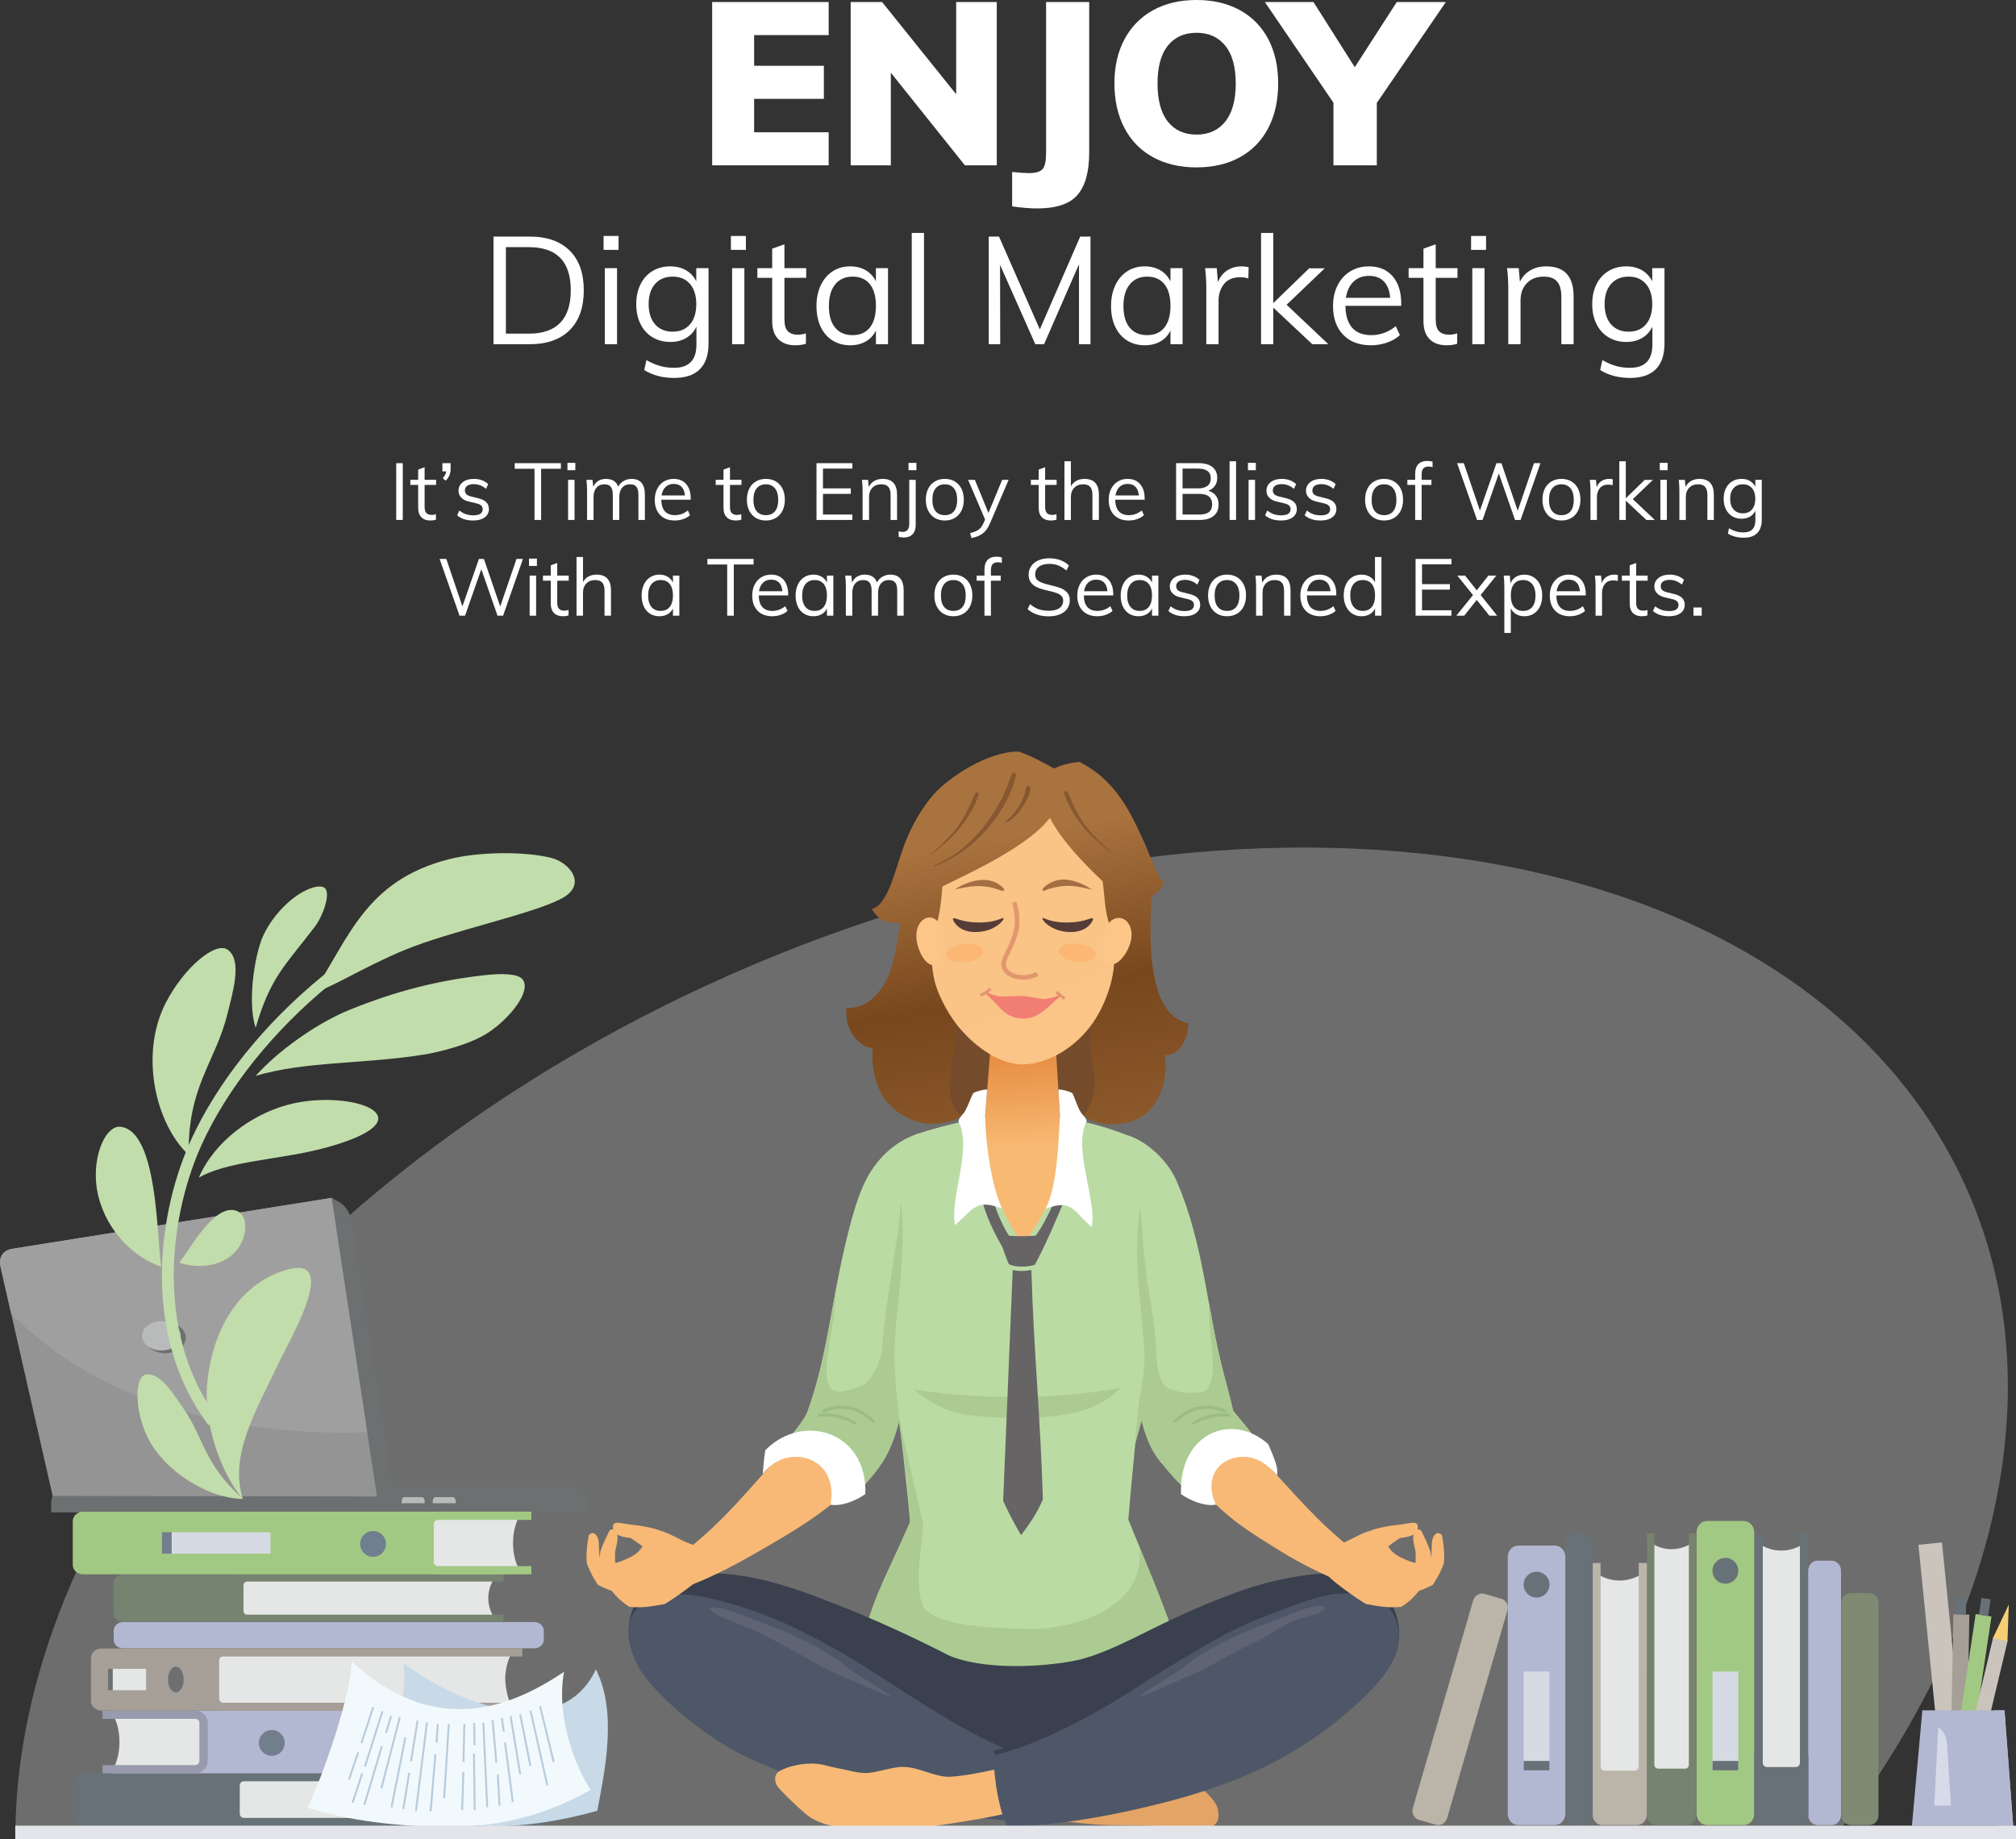 <?xml version="1.0" encoding="utf-8"?>
<!-- Generator: Adobe Illustrator 24.2.0, SVG Export Plug-In . SVG Version: 6.00 Build 0)  -->
<svg version="1.1" id="Layer_1" xmlns="http://www.w3.org/2000/svg" xmlns:xlink="http://www.w3.org/1999/xlink" x="0px" y="0px"
	 viewBox="0 0 800.026 730.1" style="enable-background:new 0 0 800.026 730.1;" xml:space="preserve">
<rect x="0" y="0" width="800.026" height="730.1" fill="#333333" stroke="none"/>
<style type="text/css">
	.st0{opacity:0.3;fill-rule:evenodd;clip-rule:evenodd;fill:#F4F5F5;}
	.st1{fill-rule:evenodd;clip-rule:evenodd;fill:#6D7071;}
	.st2{fill-rule:evenodd;clip-rule:evenodd;fill:#949494;}
	.st3{fill-rule:evenodd;clip-rule:evenodd;fill:#A09F9F;}
	.st4{fill-rule:evenodd;clip-rule:evenodd;fill:#B9BBBB;}
	.st5{fill-rule:evenodd;clip-rule:evenodd;fill:#754C2B;}
	.st6{fill-rule:evenodd;clip-rule:evenodd;fill:#BBDBA4;}
	.st7{fill-rule:evenodd;clip-rule:evenodd;fill:#ACCB92;}
	.st8{fill-rule:evenodd;clip-rule:evenodd;fill:#3A404D;}
	.st9{fill-rule:evenodd;clip-rule:evenodd;fill:#E3A465;}
	.st10{fill-rule:evenodd;clip-rule:evenodd;fill:#4E5767;}
	.st11{fill-rule:evenodd;clip-rule:evenodd;fill:#F8B976;}
	.st12{fill:#3A404D;}
	.st13{fill-rule:evenodd;clip-rule:evenodd;fill:#FFFFFF;}
	.st14{fill-rule:evenodd;clip-rule:evenodd;fill:#666465;}
	.st15{fill-rule:evenodd;clip-rule:evenodd;fill:url(#SVGID_1_);}
	.st16{fill-rule:evenodd;clip-rule:evenodd;fill:url(#SVGID_2_);}
	.st17{fill-rule:evenodd;clip-rule:evenodd;fill:url(#SVGID_3_);}
	.st18{fill-rule:evenodd;clip-rule:evenodd;fill:#A36E41;}
	.st19{fill-rule:evenodd;clip-rule:evenodd;fill:#F17E73;}
	.st20{fill-rule:evenodd;clip-rule:evenodd;fill:#E29770;}
	.st21{fill-rule:evenodd;clip-rule:evenodd;fill:#FBB773;}
	.st22{fill-rule:evenodd;clip-rule:evenodd;fill:#FCC689;}
	.st23{fill-rule:evenodd;clip-rule:evenodd;fill:#865731;}
	.st24{fill-rule:evenodd;clip-rule:evenodd;fill:#E5E6E6;}
	.st25{fill-rule:evenodd;clip-rule:evenodd;fill:#768371;}
	.st26{fill-rule:evenodd;clip-rule:evenodd;fill:#BBB4A9;}
	.st27{fill-rule:evenodd;clip-rule:evenodd;fill:#A2C983;}
	.st28{fill-rule:evenodd;clip-rule:evenodd;fill:#7F8A73;}
	.st29{fill-rule:evenodd;clip-rule:evenodd;fill:#B2B8D1;}
	.st30{fill-rule:evenodd;clip-rule:evenodd;fill:#677278;}
	.st31{fill:#677278;}
	.st32{fill-rule:evenodd;clip-rule:evenodd;fill:#D6DAE2;}
	.st33{fill-rule:evenodd;clip-rule:evenodd;fill:#979BAD;}
	.st34{fill-rule:evenodd;clip-rule:evenodd;fill:#717E8E;}
	.st35{fill-rule:evenodd;clip-rule:evenodd;fill:#A59F97;}
	.st36{fill-rule:evenodd;clip-rule:evenodd;fill:#CAC4BD;}
	.st37{fill-rule:evenodd;clip-rule:evenodd;fill:#F6CE74;}
	.st38{fill-rule:evenodd;clip-rule:evenodd;fill:#D6DBEA;}
	.st39{fill-rule:evenodd;clip-rule:evenodd;fill:#C8DAE7;}
	.st40{fill-rule:evenodd;clip-rule:evenodd;fill:#F2F9FD;}
	.st41{fill-rule:evenodd;clip-rule:evenodd;fill:#B8CCDA;}
	.st42{fill-rule:evenodd;clip-rule:evenodd;fill:#C1DDAB;}
	.st43{fill-rule:evenodd;clip-rule:evenodd;fill:#DBE0E2;}
	.st44{fill-rule:evenodd;clip-rule:evenodd;fill:#9BBC84;}
	.st45{fill-rule:evenodd;clip-rule:evenodd;fill:#5F6474;}
	.st46{fill-rule:evenodd;clip-rule:evenodd;fill:#553C38;}
	.st47{fill:#E3E5EA;}
	.st48{fill:#FFFFFF;}
</style>
<path class="st0" d="M774.075,458.872c42.929,79.292,23.016,177.878-42.749,265.904H6.143
	c2.311-118.31,103.166-250.779,263.507-328.564
	C475.447,296.374,701.286,324.428,774.075,458.872z"/>
<g id="_x36_">
	<g>
		<path class="st1" d="M20.33,600.314h213.206v-3.508c0-3.72-3.082-6.763-7.089-6.763
			H25.036c-2.585,0-4.706,3.046-4.706,6.763V600.314z"/>
		<path class="st1" d="M3.318,499.171l128.228-23.719l2.784,1.495
			c2.769,1.488,4.562,4.404,5.022,7.33l17.865,113.688l-131.352-0.409l-4.839-3.406
			L3.318,499.171z"/>
		<path class="st2" d="M4.631,495.711l126.937-20.244l18.025,118.497l-128.694-0.204
			L0.207,502.836C-0.609,499.246,1.01,496.35,4.631,495.711z"/>
		<path class="st3" d="M4.631,495.711l126.937-20.245l14.154,92.993
			c-54.891,2.063-108.172-12.798-141.332-47.248l-4.182-18.376
			C-0.609,499.246,1.01,496.351,4.631,495.711z"/>
		<path class="st4" d="M159.4,596.665h9.11v-0.83c0-0.88-0.511-1.599-1.134-1.599
			h-6.842c-0.623,0-1.134,0.72-1.134,1.599V596.665L159.4,596.665z
			 M171.73,596.665h9.11v-0.83c0-0.88-0.511-1.599-1.134-1.599h-6.842
			c-0.623,0-1.134,0.72-1.134,1.599V596.665z"/>
		<ellipse class="st1" cx="65.583" cy="530.964" rx="8.126" ry="6.168"/>
		<path class="st4" d="M64.021,536.048c4.218,0,7.657-2.611,7.657-5.812
			c0-3.201-3.44-5.812-7.657-5.812c-4.218,0-7.658,2.611-7.658,5.812
			C56.363,533.437,59.803,536.048,64.021,536.048z"/>
	</g>
	<path class="st5" d="M372.155,375.127c-2.192,23.978-5.406,46.914-1.961,68.23
		c15.917-2.3,30.047-1.622,62.166-0.462c3.349,0.121,8.806,1.368,12.523,1.469
		c0,0,2.684-17.803,2.298-20.51c-0.386-2.707-6.188-35.192-6.188-35.192
		L372.155,375.127z"/>
	<path class="st6" d="M480.716,594.857c-6.075,3.687-18.831-13.094-18.99-13.261
		c-14.518-15.174-10.277-49.783-13.674-69.54
		c-1.644-21.784-4.766-47.63-3.671-62.07c7.857,0.687,18.426,9.205,22.552,18.782
		c10.924,25.354,11.812,50.15,18.662,76.423
		c1.476,5.663,2.517,9.295,3.779,14.8c1.833,2.303,4.753,5.639,6.868,8.403
		c3.258,4.258,4.871,7.322,3.689,11.587L480.716,594.857z"/>
	<path class="st6" d="M331.333,594.902c1.73,1.187,3.622,0.401,5.481-0.453
		c4.606-2.12,11.944-11.304,14.613-16.111
		c9.475-17.062,9.932-48.826,12.384-63.085c2.263-19.726,1.856-50.782,0.298-65.223
		c-8.681,2.963-16.763,9.694-21.68,20.875
		c-5.055,11.492-9.271,33.137-10.769,41.212
		c-3.57,19.247-5.663,32.808-11.162,48.023
		c-2.063,5.709-9.815,11.651-9.515,16.912L331.333,594.902z"/>
	<path class="st7" d="M331.333,594.901c1.73,1.187,3.622,0.401,5.481-0.453
		c4.606-2.119,11.944-11.304,14.613-16.11c4.603-8.289,7.077-20.048,8.687-31.584
		c-1.8-3.778-5.731-10.162-9.743-12.749c-1.346,8.317-4.802,14.424-8.542,16.061
		c-1.709,0.748-3.526,1.205-5.316,1.737c-15.796,4.693-4.796-21.242-4.852-39.686
		c-3.57,19.247-5.663,32.808-11.162,48.023
		c-2.063,5.708-9.814,11.651-9.515,16.912L331.333,594.901L331.333,594.901z
		 M480.716,594.857c-6.075,3.687-18.831-13.094-18.99-13.26
		c-4.302-4.496-6.957-10.698-8.651-17.714c1.084-6.849,3.546-24.112,5.808-25.571
		c0.206,4.808,1.924,10.992,3.843,12.206c5.269,3.334,15.19,2.52,16.203,1.073
		c4.85-6.927,0.897-17.264,0.805-34.486c1.679,9.233,3.378,18.563,5.861,28.087
		c1.476,5.662,2.517,9.294,3.779,14.799c1.833,2.304,4.754,5.639,6.868,8.403
		c3.258,4.258,4.871,7.322,3.689,11.587L480.716,594.857z"/>
	<path class="st6" d="M363.242,450.318c12.529-4.162,29.097-8.028,43.905-8.036
		c9.259-0.006,18.492,1.705,27.523,4.138c3.79,1.021,8.441,2.456,12.065,3.985
		c6.27,36.229,11.391,58.291,6.728,94.89
		c-1.432,10.697-5.297,51.926-5.696,57.907
		c7.141,17.764,12.188,28.652,18.932,48.403
		c-36.53,22.114-100.625,23.773-124.288-0.483
		c3.989-17.294,10.489-27.762,18.75-47.057
		c-1.418-16.166-3.87-36.171-6-56.485
		C350.695,508.841,354.971,488.908,363.242,450.318z"/>
	<path class="st7" d="M452.222,614.108c4.992,12.085,9.218,22.096,14.477,37.497
		c-36.53,22.114-100.624,23.773-124.288-0.483
		c3.989-17.293,10.489-27.761,18.75-47.057
		c-0.427-4.87-0.78-10.064-1.12-15.5c-0.14-2.242-3.476-24.682-3.618-27
		l10.009,43.691c-1.708,15.486-3.221,26.643,0.311,33.23
		c5.788,5.903,20.015,7.749,41.511,8.058c11.24,0.162,23.622-2.889,31.968-8.421
		C448.254,632.8,453.023,625.943,452.222,614.108L452.222,614.108z M444.83,550.789
		c-25.692,4.774-54.063,4.913-82.154,0.759c4.906,4.547,13.684,8.883,19.556,9.801
		c14.885,2.326,34.493,1.724,44.646-0.696
		C433.518,559.07,439.862,555.947,444.83,550.789z"/>
	<path class="st8" d="M252.699,658.811c3.707,6.233,9.898,9.427,14.72,11.854
		c27.436,13.811,57.82,25.942,86.62,39.85c65.07,0,31.291,0,96.416,0
		c28.8-13.907,59.185-26.038,86.622-39.85
		c4.822-2.427,11.633-4.732,15.341-10.966c2.18-3.666,3.302-9.142,2.613-14.39
		c-2.192-16.686-18.024-22.072-33.994-20.427
		c-7.419,0.764-17.862,2.862-26.736,5.908
		c-13.821,4.745-25.692,10.193-37.206,15.845
		c-8.757,4.299-17.774,9.067-27.422,11.792c-7.802,2.204-35.354,5.728-52.739-1.153
		c-16.535-8.476-30.649-14.711-42.156-19.293
		c-20.345-8.102-41.912-16.324-64.146-12.526
		c-8.628,1.473-15.376,5.05-18.954,12.038
		C248.268,644.153,249.273,653.051,252.699,658.811z"/>
	<path class="st9" d="M380.737,695.614c-3.717,4.725-4.965,9.766-6.028,15.348
		c13.024,3.944,25.36,7.484,38.203,10.253c6.689,1.444,13.359,2.279,21.388,2.924
		c8.008,0.644,16.196,0.083,24.204,0.714c5.046,0.398,16.555,2.481,21.595,0.504
		c3.534-1.388,3.88-3.953,3.183-7.406c-0.712-3.527-8.156-10.665-14.901-13.459
		c-3.394-1.403-6.621-1.516-8.735-1.325c-12.335,1.125-32.766,1.884-44.507,0.604
		C407.434,702.931,387.094,698.676,380.737,695.614z"/>
	<path class="st10" d="M324.078,650.002c25.486,13.922,60.608,41.793,86.182,47.814
		c-1.257,16.181-3.693,22.491-6.005,25.183
		c-23.006-2.115-61.92-4.524-107.193-25.232
		c-18.687-8.547-38.649-26.874-43.629-36.032
		c-3.436-6.319-5.502-13.961-3.008-19.606c3.559-8.058,13.065-9.675,22.064-9.174
		C286.16,633.717,312.578,643.721,324.078,650.002z"/>
	<path class="st11" d="M430.285,691.948c3.529,7.371,5.095,11.152,6.637,17.677
		c-7.766,2.377-15.824,4.796-33.239,9.15c-10.423,2.604-20.311,4.101-27.582,5.21
		c-6.014,0.915-13.353,1.894-19.435,2.033c-10.483,0.239-26.45,1.047-35.135-4.677
		c-2.216-1.462-8.042-6.837-12.16-11.259c-2.419-2.6-2.204-5.658-0.29-6.912
		c3.214-2.103,10.046-3.579,15.085-3.071c3.019,0.305,5.837,1.341,8.072,1.708
		c3.772,0.622,8.22,2.148,12.121,1.926c3.475-0.198,10.227-2.436,13.705-2.421
		c6.919,0.03,12.958,4.247,19.141,3.916
		C390.173,704.533,417.769,696.768,430.285,691.948z"/>
	<path class="st10" d="M528.91,632.815c-6.728,0.794-16.091,4.725-23.495,7.427
		c-9.517,3.473-18.151,7.555-22.188,9.76
		c-15.518,8.476-35.735,22.126-54.947,32.864
		c-12.341,6.898-24.268,11.13-34.27,13.485c0.455,5.852,1.064,11.879,1.765,15.444
		c1.237,6.292,2.764,11.615,4.24,13.334c13.039-0.421,29.437-2.244,48.748-6.51
		c33.499-7.402,62.225-17.393,89.182-41.783
		c6.205-5.614,11.616-11.52,14.312-16.701c3.197-6.436,4.259-13.578,0.155-20.22
		C546.995,631.151,533.432,632.282,528.91,632.815z"/>
	<path class="st12" d="M394.8,696.622l-0.411-1.744
		c14.942-3.518,35.75-13.539,57.09-27.494
		c5.1-3.335,15.884-10.187,30.814-18.613
		c10.127-5.715,28.277-13.61,41.967-16.986l0.429,1.74
		c-13.535,3.338-31.492,11.15-41.515,16.806
		c-14.886,8.401-25.633,15.23-30.714,18.553
		C430.953,682.948,409.936,693.058,394.8,696.622z M385.458,686.548
		c-8.851-4.645-18.094-10.372-27.034-15.911c-3.511-2.175-7.141-4.425-10.659-6.552
		c-23.871-14.435-51.412-29.432-74.689-31.216l0.137-1.786
		c23.652,1.813,51.428,16.926,75.479,31.47c3.525,2.132,7.16,4.384,10.675,6.562
		c8.913,5.522,18.128,11.233,26.923,15.847L385.458,686.548z"/>
	<g>
		<path class="st11" d="M323.784,572.174c-2.965-0.472-8.285,0.711-9.455,1.585
			c-3.436,2.563-6.335,5.474-9.025,8.501
			c-12.985,14.612-21.67,24.856-37.666,36.741
			c3.003,5.686,4.282,8.247,6.616,10.112c8.691-3.278,18.91-8.763,26.209-12.974
			c16.081-9.277,25.267-14.889,33.725-22.923
			C339.567,588.108,336.262,574.161,323.784,572.174z"/>
		<path class="st11" d="M243.869,608.054c1.19,1.707,3.772,2.087,6.342,2.402
			c0.824,0.433,3.988,2.749,4.76,3.325c-1.023,1.775-2.561,3.204-5.039,4.414
			c-3.937,1.919-5.512,2.285-9.055,2.691c-1.369,0.156-4.951,1.961-5.78,2.85
			c0.258,2.085,1.087,3.778,2.1,5.252c1.388,0.818,4.257,2.094,5.523,2.41
			c2.496,3.12,4.436,4.672,6.997,6.389c5.817,0.528,8.677-0.195,14.084-1.104
			c4.71-2.818,12.165-8.351,14.262-10.425c5.647-5.352,4.984-6.64,4.177-8.286
			l-6.662-4.654c-4.884-1.297-8.591-4.369-13.72-5.819
			c-1.354-0.596-6.036-1.805-10.326-2.191c-4.043-0.361-6.996-1.555-7.939-0.39
			C243.028,605.613,243.111,606.968,243.869,608.054z"/>
		<path class="st11" d="M236.009,626.908c-0.522-0.197-3.06-5.959-3.104-6.289
			c-0.491-3.734,0.236-8.518,0.72-11.222c0.633-0.815,1.642-1.126,2.371-0.629
			c0.634,0.433,1.135,1.188,1.484,2.457c0.294,1.07,0.16,5.378,0.454,6.45
			c1.039,1.861,2.075,3.75,3.113,5.611
			C239.074,624.329,238.383,625.999,236.009,626.908z"/>
		<path class="st11" d="M237.873,623.992c0.17-1.514-0.052-6.284,0.421-8.311
			c0.955-2.883,2.711-6.401,3.612-8.19c0.915-0.655,2-0.598,2.489,0.228
			c1.639,2.771-0.277,6.805-0.316,8.609c-0.079,2.102-0.018,3.414,0.125,5.641
			C242.791,622.077,237.683,625.689,237.873,623.992z"/>
	</g>
	<path class="st13" d="M302.708,585.028c3.72-4.637,7.811-6.545,12.377-6.77
		c8.902-0.439,16.853,6.582,14.478,18.978c4.185,0.795,10.094-1.523,13.829-4.21
		c0.913-24.858-24.854-32.558-39.695-17.388
		C302.989,579.967,302.941,582.891,302.708,585.028z"/>
	<path class="st14" d="M389.923,477.253c2.449,8.301,5.968,14.733,10.155,21.513
		c2.604,0.217,9.533-0.37,12.138-0.153c3.807-6.804,6.248-13.002,9.985-21.768
		c-1.765,0.014-2.069,0.246-3.885,0.268c-2.327,5.036-5.572,11.815-8.885,15.231
		c-1.382,0.106-6.063,0.821-7.205,0.465c-2.459-2.218-6.617-10.937-7.778-15.609
		C392.74,477.222,391.584,477.24,389.923,477.253z"/>
	
		<linearGradient id="SVGID_1_" gradientUnits="userSpaceOnUse" x1="404.207" y1="414.515" x2="405.946" y2="455.54">
		<stop  offset="0" style="stop-color:#E68E43"/>
		<stop  offset="0.11" style="stop-color:#E68E43"/>
		<stop  offset="1" style="stop-color:#F8BA73"/>
	</linearGradient>
	<path class="st15" d="M386.141,449.087c5.533,18.162,13.18,36.607,19.888,44.75
		c6.341-7.386,17.804-29.623,19.2-44.14l-4.588-6.402l-1.946-32.261
		l-25.245-0.197l-2.491,32.178L386.141,449.087z"/>
	
		<linearGradient id="SVGID_2_" gradientUnits="userSpaceOnUse" x1="426.691" y1="534.266" x2="391.123" y2="332.979">
		<stop  offset="0" style="stop-color:#A9733F"/>
		<stop  offset="0.69" style="stop-color:#78471D"/>
		<stop  offset="1" style="stop-color:#A9733F"/>
	</linearGradient>
	<path class="st16" d="M418.266,305.014c-4.786-2.698-10.525-5.644-14.158-6.699
		c-12.168-0.107-27.801,10.376-33.665,17.086
		c-4.419,5.056-8.699,12.231-11.556,19.85c-1.302,3.472-2.735,8.257-4.305,12.931
		c-2.015,5.999-5.059,12.086-8.617,12.591c3.302,6.083,8.848,5.777,11.134,5.54
		c-0.302,3.974-2.158,13.601-3.088,16.853
		c-2.431,8.505-8.701,17.613-18.089,16.814
		c-0.991,9.13,5.285,15.827,10.484,16.076c-0.915,4.907,0.61,12.283,2.697,16.812
		c3.425,7.43,11.635,12.389,18.699,13.151c4.401,0.475,12.629-0.913,14.199-3.788
		c-5.45-0.563-6.138-12.233-3.733-22.974c1.495-6.678,1.179-15.648,0.374-20.901
		c-2.995-19.551,9.517-51.028,32.501-49.501c13.824,0.917,25.192,9.441,24.101,46.966
		c-0.209,7.192-4.368,13.361-1.555,27.529c1.635,8.233,0.188,14.376-3.616,19.463
		c4.682,4.035,14.956,4.787,21.89,1.063c8.224-4.417,11.898-16.009,10.216-24.923
		c6.315,0.003,9.668-7.533,9.353-12.77c-17.181-3.289-15.245-37.258-14.529-50.434
		c1.7-0.936,4.03-2.821,4.849-5.868c-2.175-0.515-4.988-9.297-7.469-14.833
		c-5.891-13.146-11.845-25.516-26.024-32.607
		C424.432,302.7,420.864,303.826,418.266,305.014z"/>
	
		<linearGradient id="SVGID_3_" gradientUnits="userSpaceOnUse" x1="279.773" y1="84.688" x2="550.802" y2="706.367">
		<stop  offset="0" style="stop-color:#F8BF87"/>
		<stop  offset="1" style="stop-color:#FBCA85"/>
	</linearGradient>
	<path class="st17" d="M373.952,351.864c-0.507,8.413-1.62,12.74-2.98,18.328
		c-1.324,5.438-1.795,10.287-0.473,17.44c1.225,6.629,5.411,14.064,8.825,18.59
		c5.855,7.76,16.412,16.272,26.419,16.272
		c10.537-0.067,21.613-7.23,28.073-16.682c4.466-6.535,7.782-15.4,8.308-23.335
		c0.337-5.061-0.136-10.491-1.741-15.097c-2.045-5.867-2.036-12.202-2.806-17.585
		c-6.708-6.32-16.302-16.025-20.928-25.144c-2.311,2.86-4.833,5.243-7.46,7.257
		C398.548,340.07,386.737,345.595,373.952,351.864z"/>
	<path class="st18" d="M433.29,353.113c-3.643-2.624-9.604-4.912-14.095-3.637
		c-1.296,0.367-2.487,0.926-3.53,1.626c-0.204,0.136-0.403,0.28-0.594,0.426
		c-1.06,0.809-1.627,1.622-1.243,1.998c0.356,0.349,1.552-0.465,3.079-0.898
		c2.573-0.73,4.738-0.906,6.175-0.99
		C425.055,351.522,427.721,351.755,433.29,353.113z"/>
	<path class="st18" d="M378.908,353.056c3.239-2.271,6.569-3.129,7.831-3.392
		c2.639-0.55,5.433-0.662,8.09,0.505c1.864,0.82,4.154,2.708,3.622,3.269
		c-0.524,0.552-2.846-0.608-4.434-1.012c-1.793-0.456-3.275-0.598-4.438-0.682
		C387.619,351.602,384.471,351.772,378.908,353.056z"/>
	<path class="st19" d="M391.479,394.566c1.013,1.094,2.971,2.943,4.332,4.449
		c1.57,1.739,3.24,3.278,5.277,4.257c1.491,0.717,3.052,0.914,4.883,0.987
		c6.139,0.247,10.014-4.759,14.283-8.414c0.707-0.606,0.47-0.978-0.452-0.607
		c-2.047,0.822-4.832,1.53-6.908,1.16c-2.288-0.409-3.337-0.603-4.608-0.809
		c-1.536-0.25-3.139-0.308-4.688-0.263c-1.604,0.046-2.632,0.096-5.357,0.201
		c-2.125,0.082-4.584-0.602-6.352-1.544
		C391.351,393.887,391.171,394.116,391.479,394.566z"/>
	<path class="st20" d="M412.101,387.264c-1.627,1.064-3.802,1.591-5.968,1.594
		c-2.177,0.002-4.375-0.527-6.02-1.576c-1.08-0.688-1.756-1.487-2.166-2.263
		c-0.623-1.179-0.635-2.315-0.525-2.964c0.261-1.534,1.012-3.078,1.9-4.905
		c0.997-2.05,2.179-4.482,2.969-7.585c0.394-1.551,0.484-3.58,0.366-5.551
		c-0.132-2.202-0.519-4.301-1.027-5.561l1.678-0.673
		c0.577,1.43,1.012,3.742,1.155,6.128c0.128,2.142,0.025,4.369-0.416,6.103
		c-0.831,3.266-2.06,5.793-3.096,7.924c-0.828,1.703-1.527,3.142-1.744,4.417
		c-0.066,0.388-0.053,1.078,0.342,1.825c0.281,0.531,0.758,1.088,1.536,1.584
		c1.349,0.86,3.195,1.295,5.05,1.293c1.83-0.002,3.647-0.433,4.977-1.304
		L412.101,387.264z"/>
	<path class="st21" d="M381.153,381.929c-2.961-0.12-5.237-1.221-5.456-2.818
		c-0.272-1.992,2.756-4.001,6.766-4.49c0.792-0.096,1.564-0.126,2.294-0.096
		c2.961,0.12,5.237,1.219,5.456,2.817c0.272,1.992-2.756,4.002-6.764,4.49
		C382.655,381.928,381.883,381.958,381.153,381.929z"/>
	<path class="st20" d="M393.541,392.773c-0.463,0.545-1.127,1.096-1.844,1.579
		c-0.774,0.521-1.624,0.974-2.352,1.258l-0.439-1.123
		c0.649-0.253,1.413-0.661,2.116-1.135c0.634-0.427,1.212-0.903,1.598-1.357
		L393.541,392.773L393.541,392.773z M419.685,393.298
		c0.491,0.53,0.973,0.982,1.487,1.385c0.508,0.399,1.042,0.746,1.641,1.071
		l-0.576,1.057c-0.667-0.362-1.256-0.744-1.811-1.18
		c-0.55-0.432-1.077-0.927-1.624-1.517L419.685,393.298z"/>
	<path class="st22" d="M437.499,377.297c0.159,4.38,1.966,5.161,2.8,5.569
		c3.504,0.607,7.237-4.72,8.349-8.897c1.544-5.794-1.562-9.931-5.033-9.614
		C438.378,364.831,437.343,372.923,437.499,377.297z"/>
	<path class="st22" d="M373.939,377.991c-0.73,4.307-2.557,4.812-3.407,5.092
		c-3.423,0.08-6.282-5.741-6.79-10.037c-0.708-5.959,2.802-9.59,6.072-8.761
		C374.747,365.533,374.666,373.688,373.939,377.991z"/>
	<path class="st21" d="M429.322,381.928c2.961-0.12,5.237-1.221,5.456-2.818
		c0.272-1.992-2.756-4.001-6.766-4.489c-0.792-0.096-1.564-0.126-2.294-0.096
		c-2.961,0.12-5.237,1.22-5.456,2.817c-0.272,1.992,2.756,4.002,6.764,4.49
		C427.819,381.928,428.592,381.958,429.322,381.928z"/>
	<path class="st23" d="M431.242,329.859c-4.232-4.692-7.919-11.014-9.033-15.161
		c0.419-1.048,0.981-0.935,1.627-0.146c1.966,5.035,4.532,10.477,8.086,14.722
		c2.276,2.719,6.523,6.743,9.299,9.255
		C441.884,339.62,433.85,332.75,431.242,329.859z"/>
	<path class="st23" d="M398.753,326.346c0.515-0.47,2.272-1.882,3.553-3.488
		c0.754-0.945,1.489-2.029,2.075-2.968c1.491-2.389,2.139-4.238,2.811-6.998
		c0.135-0.555,0.502-1.094,1.155-0.895c0.653,0.2,0.668,1.183,0.542,1.741
		c-0.038,0.171-0.434,1.954-1.966,4.768c-0.393,0.722-1.895,3.179-3.858,5.22
		C401.609,325.241,399.014,327.131,398.753,326.346L398.753,326.346z M370.719,343.542
		c-0.701,0.302-0.626,0.658,0.072,0.383c6.753-2.662,12.374-6.178,18.066-11.779
		c6.615-6.508,11.969-15.465,13.841-22.456c0.234-0.872,0.701-1.832,0.258-2.7
		c-0.281-0.552-1.215-0.404-1.403,0.103c-1.456,3.927-2.246,6.356-3.997,9.824
		c-2.323,4.601-5.528,9.48-8.922,13.304
		C382.892,336.69,377.565,340.593,370.719,343.542L370.719,343.542z M379.364,330.467
		c-2.608,2.891-10.642,9.761-9.979,8.67c2.775-2.512,7.023-6.537,9.299-9.255
		c3.555-4.245,6.12-9.687,8.086-14.722c0.646-0.789,1.207-0.902,1.626,0.146
		C387.283,319.453,383.596,325.775,379.364,330.467z"/>
	<path class="st13" d="M379.003,486.304c7.802-6.984,8.437-10.416,18.697-6.587
		c-4.175-8.514-6.631-25.842-6.756-36.731l0.816-10.517
		c-1.095-0.141-4.071,0.595-5.548,1.416c-0.892,1.622-1.937,4.821-3.291,7.204
		c-0.815,1.435-2.622,2.786-2.536,4.101
		C386.013,455.983,376.702,475.953,379.003,486.304L379.003,486.304z M433.194,487.034
		c-7.802-6.984-8.013-11.06-18.273-7.231c4.582-8.758,5.095-25.766,5.71-36.818
		l-0.633-10.517c1.095-0.141,4.072,0.595,5.549,1.416
		c0.892,1.621,1.753,4.821,3.107,7.204c0.815,1.435,2.621,2.786,2.536,4.101
		C425.561,455.983,435.495,476.683,433.194,487.034z"/>
	<path class="st7" d="M356.357,563.656c-0.302-7.174-1.138-15.921-1.378-23.444
		c-0.133-4.201,0.212-10.244,0.826-17.247c0.648-7.408,3.874-31.193,1.613-45.899
		c-0.389,9.464-2.036,17.595-2.036,17.595c-1.828,12.718-3.793,23.822-5.008,36.163
		c-1.307,13.266,0.423,18.206,0.859,21.603
		C351.354,553.362,355.999,568.859,356.357,563.656L356.357,563.656z M452.405,478.693
		c-1.069,8.742-1.532,19.161-0.751,28.97c1.139,14.305,2.701,27.427,2.539,32.549
		c-0.238,7.523-2.414,15.318-2.839,22.651c-0.062,1.072-0.829,8.127-0.881,10.419
		c0.564-2.206,3.287-11.87,4.479-15.695c1.939-6.217,4.067-15.075,4-19.342
		c-0.132-8.378-2.034-19.728-3.396-28.083
		C453.81,499.485,453.44,489.192,452.405,478.693z"/>
	<g>
		<path class="st24" d="M671.676,708.928v-96.573c-2.517,1.635-5.338,2.558-8.313,2.558
			c-2.976,0-5.793-0.915-8.312-2.554v96.73l1.516,1.649h13.172L671.676,708.928z"/>
		<path class="st25" d="M673.12,720.624c0,1.093-0.433,2.073-1.129,2.769
			c-0.635,0.633-1.498,1.029-2.435,1.029h-12.382c-0.937,0-1.8-0.396-2.435-1.029
			c-0.698-0.696-1.13-1.676-1.13-2.769c0-52.471-0.025-59.539-0.025-112.012h2.935
			v91.889c0,0.419,0.173,0.8,0.45,1.076c0.279,0.277,0.667,0.448,1.099,0.448
			h10.596c0.43,0,0.818-0.173,1.097-0.448c0.277-0.276,0.449-0.656,0.449-1.076
			v-91.889h2.933C673.144,661.085,673.12,668.153,673.12,720.624z"/>
		<path class="st24" d="M651.932,706.65v-82.128c-2.782,1.809-5.901,2.829-9.189,2.829
			c-3.29,0-6.403-1.011-9.187-2.823v82.299l1.676,1.822h14.559L651.932,706.65z"/>
		<path class="st26" d="M653.53,720.223c0,1.209-0.48,2.292-1.252,3.061
			c-0.699,0.701-1.655,1.138-2.691,1.138h-13.686c-1.034,0-1.989-0.437-2.691-1.138
			c-0.772-0.77-1.248-1.852-1.248-3.061c0-57.995-0.027-41.839-0.027-99.836h3.243
			v80.783c0,0.463,0.192,0.882,0.498,1.188c0.307,0.305,0.737,0.495,1.212,0.495
			h11.713c0.474,0,0.904-0.189,1.212-0.495c0.308-0.306,0.498-0.725,0.498-1.188
			v-80.783h3.242C653.555,678.384,653.53,662.227,653.53,720.223z"/>
		<path class="st27" d="M696.138,719.972c0,1.279-0.508,2.427-1.326,3.244
			c-0.743,0.742-1.754,1.206-2.85,1.206h-14.509
			c-1.096,0-2.107-0.464-2.851-1.206c-0.817-0.817-1.325-1.965-1.325-3.244
			c0-63.944,0-47.895,0-111.801c0-1.281,0.508-2.43,1.325-3.244
			c0.744-0.744,1.755-1.208,2.851-1.208h14.509c1.096,0,2.107,0.464,2.85,1.208
			c0.818,0.815,1.326,1.963,1.326,3.244
			C696.138,672.077,696.138,656.028,696.138,719.972z"/>
		<path class="st28" d="M730.739,720.475c0,1.134,0.451,2.153,1.173,2.876
			c0.66,0.66,1.557,1.07,2.531,1.07h7.318c0.972,0,1.871-0.411,2.531-1.07
			c0.723-0.724,1.173-1.742,1.173-2.876c0-56.715,0-27.493,0-84.178
			c0-1.134-0.451-2.152-1.173-2.875c-0.66-0.66-1.559-1.071-2.531-1.071h-7.318
			c-0.974,0-1.871,0.411-2.531,1.071c-0.723,0.724-1.173,1.741-1.173,2.875
			C730.739,692.982,730.739,663.76,730.739,720.475z"/>
		<path class="st29" d="M717.556,720.476c0,1.134,0.451,2.154,1.175,2.878
			c0.66,0.658,1.557,1.068,2.529,1.068h5.611c0.974,0,1.871-0.411,2.531-1.068
			c0.723-0.724,1.173-1.743,1.173-2.878c0-56.716,0-40.377,0-97.061
			c0-1.134-0.451-2.153-1.173-2.876c-0.66-0.66-1.557-1.07-2.531-1.07h-5.611
			c-0.972,0-1.869,0.411-2.529,1.07c-0.725,0.723-1.175,1.741-1.175,2.876
			C717.556,680.099,717.556,663.759,717.556,720.476z"/>
		<path class="st30" d="M632.071,720.624c0,1.092-0.434,2.073-1.131,2.769
			c-0.635,0.633-1.498,1.028-2.434,1.028h-3.712c-0.937,0-1.8-0.395-2.435-1.028
			c-0.695-0.696-1.129-1.678-1.129-2.769c0-54.582,0-53.529,0-108.079
			c0-1.092,0.433-2.072,1.129-2.768c0.635-0.634,1.498-1.03,2.435-1.03h3.712
			c0.935,0,1.799,0.396,2.434,1.03c0.697,0.696,1.131,1.677,1.131,2.768
			C632.071,667.095,632.071,666.043,632.071,720.624z"/>
		<path class="st26" d="M574.271,721.637c-0.305,1.048-0.994,1.869-1.856,2.344
			c-0.787,0.433-1.726,0.571-2.626,0.31l-6.763-1.964
			c-0.898-0.261-1.619-0.882-2.051-1.669c-0.474-0.863-0.617-1.925-0.312-2.973
			c15.222-52.415,8.713-30.004,23.927-82.39c0.305-1.048,0.994-1.868,1.856-2.343
			c0.787-0.432,1.728-0.571,2.626-0.31l6.763,1.964
			c0.9,0.261,1.619,0.882,2.052,1.668c0.474,0.863,0.617,1.924,0.312,2.972
			C582.985,691.633,589.493,669.222,574.271,721.637z"/>
		<g>
			<g>
				<path class="st30" d="M715.851,720.187v-23.104c0-1.257-1.023-2.282-2.28-2.282h-13.336
					c-1.255,0-2.28,1.025-2.28,2.282v23.104c0,1.257,1.025,2.282,2.28,2.282
					h13.336C714.828,722.469,715.851,721.444,715.851,720.187z"/>
				<path class="st31" d="M713.571,724.276h-13.336c-2.254,0-4.087-1.834-4.087-4.089v-23.104
					c0-2.255,1.833-4.089,4.087-4.089h13.336c2.254,0,4.088,1.834,4.088,4.089
					v23.104C717.658,722.442,715.825,724.276,713.571,724.276z M700.235,696.608
					c-0.257,0-0.474,0.217-0.474,0.475v23.104c0,0.258,0.217,0.475,0.474,0.475
					h13.336c0.257,0,0.474-0.217,0.474-0.475v-23.104
					c0-0.258-0.217-0.475-0.474-0.475H700.235z"/>
			</g>
			<path class="st24" d="M715.85,700.98V612.71c-2.709,1.762-5.747,2.756-8.95,2.756
				c-3.204,0-6.237-0.985-8.948-2.749v88.437l1.632,1.775h14.181L715.85,700.98z"/>
			<path class="st30" d="M699.533,608.684v91.055c0,0.451,0.186,0.86,0.485,1.157
				c0.3,0.298,0.718,0.483,1.181,0.483h11.408c0.463,0,0.881-0.185,1.181-0.483
				c0.299-0.296,0.484-0.706,0.484-1.157v-91.055h3.158v91.055
				c0,1.32-0.545,2.52-1.422,3.39c-0.875,0.869-2.08,1.408-3.402,1.408
				h-11.408c-1.322,0-2.527-0.54-3.402-1.408
				c-0.877-0.87-1.422-2.07-1.422-3.39v-91.055H699.533z"/>
		</g>
		<g>
			<path class="st30" d="M689.838,623.48c0,2.833-2.297,5.131-5.131,5.131
				c-2.834,0-5.131-2.297-5.131-5.131c0-2.834,2.297-5.131,5.131-5.131
				C687.541,618.349,689.838,620.646,689.838,623.48z"/>
			<rect x="679.604" y="663.465" class="st32" width="10.206" height="39.225"/>
			<rect x="679.604" y="698.961" class="st30" width="10.206" height="3.729"/>
		</g>
		<g>
			<path class="st29" d="M621.197,719.972c0,1.279-0.508,2.427-1.326,3.244
				c-0.743,0.742-1.754,1.206-2.85,1.206h-14.509
				c-1.096,0-2.107-0.464-2.851-1.206c-0.817-0.817-1.325-1.965-1.325-3.244
				c0-63.944,0-38.129,0-102.034c0-1.281,0.508-2.43,1.325-3.245
				c0.744-0.744,1.755-1.208,2.851-1.208h14.509c1.096,0,2.107,0.464,2.85,1.208
				c0.818,0.815,1.326,1.963,1.326,3.245
				C621.197,681.844,621.197,656.028,621.197,719.972z"/>
			<path class="st30" d="M614.897,628.984c0,2.834-2.297,5.131-5.131,5.131
				c-2.834,0-5.131-2.297-5.131-5.131c0-2.833,2.297-5.131,5.131-5.131
				C612.6,623.854,614.897,626.151,614.897,628.984z"/>
			<rect x="604.663" y="663.465" class="st32" width="10.206" height="39.225"/>
		</g>
		<rect x="604.663" y="698.961" class="st30" width="10.206" height="3.729"/>
	</g>
	<g>
		<g>
			<path class="st24" d="M65.804,626.351h130.426c-1.572,2.416-2.458,5.126-2.458,7.982
				c0,2.858,0.879,5.562,2.452,7.981H65.65l-1.583-1.456v-12.648L65.804,626.351z"/>
			<path class="st25" d="M48.674,624.964c-1.049,0-1.99,0.415-2.659,1.085
				c-0.609,0.61-0.988,1.439-0.988,2.338v11.89c0,0.899,0.379,1.728,0.988,2.338
				c0.669,0.67,1.61,1.085,2.659,1.085c50.383,0,100.765,0.023,151.149,0.023
				v-2.818H98.084c-0.402,0-0.768-0.165-1.032-0.432
				c-0.265-0.267-0.43-0.641-0.43-1.054v-10.175c0-0.412,0.166-0.786,0.43-1.053
				c0.264-0.267,0.63-0.433,1.032-0.433h101.739v-2.816
				C149.439,624.941,99.057,624.964,48.674,624.964z"/>
		</g>
		<path class="st24" d="M67.315,705.466h144.159c-1.737,2.671-2.717,5.666-2.717,8.823
			c0,3.159,0.971,6.148,2.711,8.821H67.144l-1.75-1.609v-13.98L67.315,705.466z"/>
		<path class="st30" d="M33.287,703.932c-1.161,0-2.2,0.46-2.939,1.201
			c-0.674,0.673-1.094,1.59-1.094,2.583v13.142c0,0.994,0.42,1.91,1.094,2.583
			c0.739,0.741,1.778,1.199,2.939,1.199c55.686,0,126.468,0.026,182.158,0.026
			v-3.114H96.766c-0.445,0-0.848-0.183-1.141-0.478
			c-0.293-0.295-0.476-0.708-0.476-1.164v-11.247c0-0.455,0.182-0.869,0.476-1.163
			c0.293-0.296,0.696-0.479,1.141-0.479h118.679v-3.113
			C159.756,703.908,88.974,703.932,33.287,703.932z"/>
		<path class="st29" d="M48.763,643.846c-1.049,0-1.99,0.415-2.659,1.085
			c-0.609,0.61-0.988,1.439-0.988,2.338v3.563c0,0.899,0.379,1.728,0.988,2.338
			c0.669,0.67,1.61,1.085,2.659,1.085c52.408,0,111.006,0,163.385,0
			c1.049,0,1.99-0.415,2.659-1.085c0.609-0.61,0.988-1.439,0.988-2.338v-3.563
			c0-0.899-0.38-1.728-0.988-2.338c-0.669-0.669-1.61-1.085-2.659-1.085
			C159.771,643.846,101.171,643.846,48.763,643.846z"/>
		<g>
			<path class="st24" d="M107.027,680.553H44.699c3.6,5.536,3.611,16.235,0.006,21.773
				h62.492l1.75-1.609v-18.109L107.027,680.553z"/>
			<path class="st29" d="M212.148,679.019c1.161,0,2.2,0.46,2.939,1.2
				c0.674,0.673,1.093,1.59,1.093,2.583v17.271c0,0.994-0.419,1.91-1.093,2.583
				c-0.739,0.741-1.778,1.199-2.939,1.199c-55.687,0-112.09,0.026-167.78,0.026
				v-3.114h33.207c0.445,0,0.848-0.183,1.141-0.478
				c0.293-0.295,0.476-0.708,0.476-1.164v-15.376c0-0.455-0.182-0.868-0.476-1.163
				c-0.293-0.296-0.696-0.479-1.141-0.479H44.369v-3.113
				C100.058,678.995,156.461,679.019,212.148,679.019z"/>
			<path class="st33" d="M40.684,700.612h36.795c0.467,0,0.891-0.192,1.198-0.502
				c0.308-0.311,0.5-0.744,0.5-1.223v-14.907c0-0.479-0.192-0.912-0.5-1.223
				c-0.307-0.309-0.73-0.501-1.198-0.501H40.684v-3.269h36.795
				c1.366,0,2.609,0.564,3.51,1.471c0.899,0.906,1.458,2.154,1.458,3.522v14.907
				c0,1.369-0.559,2.616-1.458,3.522c-0.9,0.908-2.143,1.472-3.51,1.472H40.684
				V700.612z"/>
			<path class="st34" d="M107.851,696.932c2.826,0,5.131-2.305,5.131-5.131
				c0-2.826-2.305-5.131-5.131-5.131c-2.826,0-5.131,2.305-5.131,5.131
				C102.72,694.627,105.025,696.932,107.851,696.932z"/>
			<rect x="148.547" y="687.161" class="st32" width="39.224" height="8.488"/>
			<rect x="187.771" y="687.161" class="st34" width="3.825" height="8.488"/>
		</g>
		<g>
			<path class="st24" d="M59.057,655.876h144.159c-1.737,2.671-2.717,7.176-2.717,10.333
				c0,3.159,0.971,8.545,2.711,11.217H58.887l-1.75-1.609v-17.886L59.057,655.876z"/>
			<path class="st35" d="M40.124,654.341c-1.161,0-2.2,0.46-2.939,1.201
				c-0.674,0.672-1.093,1.59-1.093,2.583v17.048c0,0.993,0.419,1.91,1.093,2.583
				c0.739,0.741,1.778,1.199,2.939,1.199c55.687,0,111.374,0.026,167.063,0.026
				v-3.114H88.509c-0.445,0-0.848-0.183-1.141-0.478
				c-0.293-0.295-0.476-0.708-0.476-1.164v-15.154c0-0.455,0.182-0.868,0.476-1.162
				c0.293-0.296,0.696-0.479,1.141-0.479h118.679v-3.113
				C151.498,654.317,95.811,654.341,40.124,654.341z"/>
			<path class="st1" d="M69.78,671.78c1.713,0,3.109-2.305,3.109-5.131
				c0-2.826-1.397-5.131-3.109-5.131c-1.713,0-3.11,2.305-3.11,5.131
				C66.671,669.475,68.068,671.78,69.78,671.78z"/>
			<rect x="44.225" y="662.405" class="st24" width="13.749" height="8.488"/>
			<rect x="42.884" y="662.405" class="st1" width="1.86" height="8.488"/>
			<path class="st35" d="M207.187,678.977v-3.109H88.509c-0.445,0-0.848-0.183-1.141-0.478
				c-0.294-0.295-0.476-0.708-0.476-1.165v-15.154c0-0.455,0.182-0.868,0.476-1.162
				c0.293-0.296,0.696-0.479,1.141-0.479h118.678v-3.108
				c-39.942,0.007-79.884,0.02-119.826,0.02c-1.161,0-2.201,0.46-2.939,1.201
				c-0.674,0.672-1.093,1.589-1.093,2.583v17.048c0,0.993,0.419,1.91,1.093,2.583
				c0.738,0.741,1.778,1.199,2.939,1.199
				C127.303,678.956,167.245,678.969,207.187,678.977z"/>
		</g>
		<g>
			<path class="st24" d="M154.367,601.573h51.938c-3.6,5.536-3.611,16.235-0.006,21.773
				h-52.102l-1.75-1.609v-18.109L154.367,601.573z"/>
			<path class="st27" d="M32.908,600.039c-1.161,0-2.2,0.46-2.939,1.201
				c-0.674,0.673-1.093,1.59-1.093,2.583v17.271c0,0.994,0.419,1.91,1.093,2.583
				c0.739,0.741,1.778,1.199,2.939,1.199c55.687,0,111.558,0.026,167.247,0.026
				v-3.114h-26.458c-0.445,0-0.848-0.183-1.141-0.478
				c-0.293-0.295-0.476-0.708-0.476-1.164V604.769c0-0.455,0.182-0.868,0.476-1.163
				c0.293-0.296,0.696-0.479,1.141-0.479h26.458v-3.113
				C144.466,600.014,88.595,600.039,32.908,600.039z"/>
			<path class="st27" d="M210.854,621.631h-37.061c-0.466,0-0.891-0.193-1.198-0.502
				c-0.308-0.311-0.5-0.744-0.5-1.223v-14.908c0-0.479,0.192-0.912,0.5-1.223
				c0.307-0.309,0.73-0.502,1.198-0.502h37.061v-3.269h-37.061
				c-1.366,0-2.609,0.564-3.509,1.471c-0.899,0.907-1.458,2.154-1.458,3.522v14.908
				c0,1.368,0.559,2.616,1.458,3.522c0.9,0.908,2.143,1.472,3.509,1.472h37.061
				V621.631z"/>
			<path class="st34" d="M148.038,617.951c2.826,0,5.131-2.305,5.131-5.131
				s-2.305-5.131-5.131-5.131c-2.826,0-5.131,2.305-5.131,5.131
				S145.212,617.951,148.038,617.951z"/>
			<rect x="68.117" y="608.181" class="st32" width="39.225" height="8.488"/>
			<rect x="64.293" y="608.181" class="st34" width="3.825" height="8.488"/>
		</g>
	</g>
	<g>
		
			<rect x="765.458" y="612.432" transform="matrix(0.995 -0.1 0.1 0.995 -61.568 80.346)" class="st36" width="9.389" height="82.972"/>
		
			<rect x="745.025" y="670.147" transform="matrix(0.019 -1 1 0.019 89.642 1437.988)" class="st35" width="64.946" height="6.346"/>
		
			<rect x="774.815" y="635.703" transform="matrix(0.019 -1 1 0.019 126.04 1403.546)" class="st30" width="6.714" height="3.696"/>
		
			<rect x="749.99" y="670.489" transform="matrix(0.149 -0.989 0.989 0.149 -0.515 1346.725)" class="st27" width="64.946" height="6.346"/>
		
			<rect x="784.45" y="636.44" transform="matrix(0.149 -0.989 0.989 0.149 38.998 1321.908)" class="st30" width="6.714" height="3.696"/>
		
			<rect x="753.929" y="679.333" transform="matrix(0.232 -0.973 0.973 0.232 -59.901 1288.683)" class="st36" width="64.645" height="5.895"/>
		<polygon class="st37" points="790.882,650.155 797.182,636.839 796.63,651.527 		"/>
		<polygon class="st29" points="762.864,678.863 795.469,678.863 798.915,724.666 758.718,724.666 
					"/>
		<path class="st38" d="M767.592,716.644h6.6l-1.558-24.71
			c-0.199-3.156-1.872-5.454-3.461-6.418L767.592,716.644z"/>
		<polygon class="st29" points="791.601,678.863 795.469,678.863 798.916,724.666 792.651,724.666 
					"/>
	</g>
	<g>
		<path class="st39" d="M237.034,718.731c2.959-15.76,8.035-39.069-0.559-56.133
			c-13.991,29.772-55.522,13.676-76.321-2.539
			c1.963,14.637-6.055,42.471-13.949,50.761
			c16.043,9.342,31.964,13.908,49.174,14.03
			C209.02,724.946,223.629,722.533,237.034,718.731z"/>
		<path class="st40" d="M122.091,717.53c6.233-13.235,17.098-44.269,17.48-58.079
			c31.137,28.756,60.241,20.388,84.265,4.116
			c-3.238,17.512,4.178,37.103,10.479,46.848
			c-16.641,9.623-35.378,14.62-55.024,14.708
			C158.814,725.216,138.562,722.738,122.091,717.53z"/>
		<path class="st41" d="M159.044,681.676l-7.315,28.261l-0.748-0.217l7.315-28.261
			L159.044,681.676L159.044,681.676z M155.589,681.219l-0.739-0.249l-2.024,6.759
			l0.739,0.249L155.589,681.219L155.589,681.219z M151.923,693.198l-0.742-0.249
			l-6.965,23.355l0.742,0.249L151.923,693.198L151.923,693.198z M152.146,679.337
			l-0.736-0.262l-6.953,22.001l0.736,0.262L152.146,679.337L152.146,679.337z
			 M148.495,677.737l-4.699,14.266l-0.733-0.271l4.698-14.266L148.495,677.737
			L148.495,677.737z M142.521,695.684l-3.709,10.86l-0.73-0.282l3.709-10.86
			L142.521,695.684L142.521,695.684z M144.085,704.124l-0.733-0.271l-3.804,11.561
			l0.733,0.271L144.085,704.124L144.085,704.124z M195.859,682.685l1.508,16.95
			l-0.772,0.077l-1.508-16.95L195.859,682.685L195.859,682.685z M192.204,683.779
			l1.53,33.549l-0.776,0.039l-1.53-33.549L192.204,683.779L192.204,683.779z
			 M188.559,683.856l0.13,8.886l-0.776,0.01l-0.13-8.886L188.559,683.856
			L188.559,683.856z M184.678,684.192l-0.366,15.19l-0.776-0.019l0.366-15.19
			L184.678,684.192L184.678,684.192z M184.284,703.306l-0.501,15.12l-0.776-0.029
			l0.501-15.121L184.284,703.306L184.284,703.306z M188.484,696.026l0.271,22.398
			l-0.776,0.01l-0.271-22.398L188.484,696.026L188.484,696.026z M197.945,704.285
			l0.674,12.409l-0.776,0.045l-0.674-12.409L197.945,704.285L197.945,704.285z
			 M199.52,681.814l0.783,5.438l-0.769,0.123l-0.783-5.438L199.52,681.814
			L199.52,681.814z M200.794,691.574l3.094,23.694l-0.769,0.113l-3.094-23.694
			L200.794,691.574L200.794,691.574z M169.817,683.779l-4.375,35.18l-0.769-0.107
			l4.375-35.18L169.817,683.779L169.817,683.779z M161.249,689.731l-0.76-0.168
			l-5.507,27.739l0.76,0.168L161.249,689.731L161.249,689.731z M166.11,683.041
			l-0.767-0.139l-2.628,16.102l0.767,0.139L166.11,683.041L166.11,683.041z
			 M162.768,703.742l-2.327,14.422l-0.767-0.139l2.327-14.422L162.768,703.742
			L162.768,703.742z M174.124,684.32l-0.498,7.407l-0.776-0.058l0.498-7.407
			L174.124,684.32L174.124,684.32z M173.172,696.344l-1.891,22.613l-0.772-0.071
			l1.891-22.613L173.172,696.344L173.172,696.344z M178.483,684.375l-1.845,29.444
			l-0.776-0.055l1.845-29.444L178.483,684.375L178.483,684.375z M210.912,678.862
			l6.668,29.737l-0.757,0.191l-6.668-29.737L210.912,678.862L210.912,678.862z
			 M203.006,681.061l-0.767,0.143l3.807,23.09l0.767-0.143L203.006,681.061
			L203.006,681.061z M206.807,680.359l-0.76,0.168l4.044,20.484l0.76-0.168
			L206.807,680.359L206.807,680.359z M214.696,677.104l-0.752,0.207l5.431,22.229
			l0.751-0.207L214.696,677.104z"/>
	</g>
	<g>
		<path class="st42" d="M135.865,386.779c-12.361,9.599-22.831,19.792-31.49,29.99
			c-9.693,11.413-17.104,22.824-22.356,33.404c-0.96,1.935-1.82,3.773-2.583,5.514
			c-0.764,1.747-1.499,3.556-2.201,5.417c-5.954,15.783-9.655,35.726-7.799,55.734
			c1.5,16.179,6.638,32.39,17.167,46.439l-3.877,2.412
			c-11.034-14.723-16.413-31.645-17.975-48.499
			c-1.914-20.643,1.899-41.207,8.037-57.477c0.656-1.741,1.421-3.61,2.292-5.601
			c0.848-1.936,1.735-3.841,2.657-5.698c5.389-10.855,12.988-22.559,22.925-34.258
			c8.83-10.399,19.524-20.806,32.17-30.627L135.865,386.779z"/>
		<path class="st42" d="M96.487,595.218c-9.277-11.147-15.483-30.237-14.333-45.208
			c1.475-19.203,10.871-40.164,31.94-46.081
			c20.772-5.833,1.004,27.648-3.033,36.148
			C101.797,559.583,90.639,577.74,96.487,595.218L96.487,595.218z M96.519,594.983
			c-15.766-13.787-15.363-23.978-24.028-36.41
			c-3.554-5.1-8.919-13.799-14.395-13.037c-4.355,0.606-4.85,11.996-0.593,22.618
			C63.653,583.498,82.625,594.854,96.519,594.983L96.519,594.983z M101.451,427.04
			c8.372-9.386,23.639-20.711,37.479-26.301
			c18.144-7.328,35.009-11.685,53.985-13.728c6.161-0.663,12.722-0.602,14.505,1.767
			c3.537,4.697-5.125,15.373-13.403,20.924c-7.584,5.086-20.563,8.028-25.275,8.799
			C144.649,422.445,121.19,421.137,101.451,427.04L101.451,427.04z M124.201,394.028
			c7.195-1.737,19.242-9.823,36.304-16.917
			c18.218-7.575,50.915-14.291,62.411-20.491
			c10.47-5.646,2.917-14.25-3.958-16.049
			c-10.313-2.699-28.866-2.57-40.738,0.454
			C144.744,349.552,138.418,372.794,124.201,394.028L124.201,394.028z M101.458,407.95
			c5.93-20.267,11.609-24.536,23.43-40.047c3.229-4.237,6.284-12.801,4.185-15.254
			c-1.352-1.579-6.165-0.902-12.073,3.408
			c-5.636,4.112-11.394,11.301-13.639,18.137
			C100.198,383.825,98.597,399.553,101.458,407.95L101.458,407.95z M74.917,458.468
			c-0.599-27.195,10.591-36.675,15.408-56.306
			c1.976-8.053,6.021-21.175-0.071-25.265
			c-4.844-3.253-17.397,7.303-24.548,21.304
			C55.377,418.426,61.646,446.101,74.917,458.468L74.917,458.468z M78.894,467.421
			c6.272-14.431,20.767-24.727,34.436-28.662
			c22.03-6.341,51.478,2.315,28.344,12.559
			c-4.819,2.134-11.246,4.088-17.882,5.569
			C107.947,460.423,89.575,461.275,78.894,467.421L78.894,467.421z M71.122,501.161
			c6.905,2.371,15.867,1.86,21.649-3.67c5.541-5.299,5.82-14.446,1.895-16.527
			c-5.115-2.714-10.724,2.65-15.338,8.64
			C75.776,494.217,72.814,499.202,71.122,501.161L71.122,501.161z M64.003,502.808
			c-10.411-3.515-21.457-13.605-25.001-28.127
			c-3.397-13.916,2.546-28.296,8.972-27.429
			c8.371,1.13,11.811,15.216,13.553,29.235
			C62.867,487.279,63.201,498.033,64.003,502.808z"/>
	</g>
	<g>
		<path class="st11" d="M486.519,572.191c8.681-1.083,14.597,7.213,19.096,12.108
			c12.984,14.122,20.32,22.818,36.317,34.703
			c-3.002,5.686-4.282,8.247-6.616,10.112
			c-8.691-3.278-18.938-8.367-26.114-12.785
			c-14.127-8.698-19.714-12.338-27.6-20.045
			c-4.782-4.674-8.435-10.296-6.341-15.589
			C477.21,575.776,479.86,573.022,486.519,572.191z"/>
		<path class="st11" d="M561.994,608.054c-1.19,1.707-3.772,2.087-6.342,2.402
			c-0.823,0.433-3.988,2.749-4.76,3.325c1.023,1.775,2.562,3.204,5.04,4.414
			c3.937,1.919,5.512,2.285,9.055,2.691c1.369,0.156,4.951,1.961,5.78,2.85
			c-0.258,2.085-1.087,3.778-2.1,5.252c-1.388,0.818-4.258,2.094-5.523,2.41
			c-2.495,3.12-4.436,4.672-6.997,6.389c-5.818,0.528-8.676-0.195-14.084-1.104
			c-4.71-2.818-12.165-8.351-14.262-10.425c-5.647-5.352-4.984-6.64-4.177-8.286
			l6.662-4.654c4.884-1.297,8.591-4.369,13.72-5.819
			c1.354-0.596,6.036-1.805,10.326-2.191c4.043-0.361,6.996-1.555,7.939-0.39
			C562.835,605.613,562.753,606.968,561.994,608.054z"/>
		<path class="st11" d="M569.854,626.908c0.522-0.197,3.06-5.959,3.104-6.289
			c0.491-3.734-0.236-8.518-0.72-11.222c-0.632-0.815-1.642-1.126-2.371-0.629
			c-0.634,0.433-1.135,1.188-1.484,2.457c-0.294,1.07-0.16,5.378-0.454,6.45
			c-1.039,1.861-2.075,3.75-3.114,5.611
			C566.789,624.329,567.48,625.999,569.854,626.908z"/>
		<path class="st11" d="M567.99,623.992c-0.17-1.514,0.052-6.284-0.421-8.311
			c-0.955-2.883-2.711-6.401-3.612-8.19c-0.915-0.655-2-0.598-2.489,0.228
			c-1.639,2.771,0.277,6.805,0.317,8.609c0.079,2.102,0.018,3.414-0.125,5.641
			C563.072,622.077,568.18,625.689,567.99,623.992z"/>
	</g>
	<path class="st43" d="M410.932,562.619c0.094-2.771,0.189-5.483,0.259-8.24
		c-3.741,0.127-7.508,0.17-11.294,0.132c0.04,2.654,0.094,5.466,0.157,8.275
		C403.762,562.854,407.442,562.794,410.932,562.619z"/>
	<path class="st44" d="M486.362,560.864c-3.131-1.393-6.409-2.047-9.737-1.535
		c-3.329,0.513-6.728,2.199-10.106,5.486l-0.84-0.863
		c3.575-3.478,7.198-5.267,10.766-5.816c3.57-0.55,7.072,0.145,10.407,1.629
		L486.362,560.864L486.362,560.864z M488.031,562.417l0.165-1.194
		c-2.487-0.346-4.884-0.316-7.396,0.212c-2.5,0.526-5.108,1.544-8.025,3.175
		l0.586,1.052c2.808-1.57,5.304-2.547,7.685-3.048
		C483.414,562.117,485.679,562.09,488.031,562.417L488.031,562.417z M326.083,559.764
		c3.335-1.484,6.836-2.179,10.406-1.629c3.569,0.55,7.192,2.338,10.767,5.816
		l-0.84,0.863c-3.378-3.287-6.777-4.973-10.106-5.486
		c-3.328-0.512-6.606,0.142-9.736,1.535L326.083,559.764L326.083,559.764z
		 M324.74,561.223l0.165,1.194c2.352-0.327,4.616-0.299,6.985,0.198
		c2.38,0.5,4.877,1.478,7.685,3.048l0.586-1.052
		c-2.917-1.631-5.525-2.65-8.025-3.175
		C329.624,560.907,327.227,560.877,324.74,561.223z"/>
	<path class="st45" d="M301.291,643.687c8.834,3.211,24.689,9.55,34.775,18.023
		c3.503,2.943,18.269,11.299,17.201,11.629
		c-0.766,0.236-16.277-6.891-19.333-8.107c-5.291-2.106-10.092-5.019-15.79-8.175
		c-6.855-3.798-11.909-6.626-19.003-10.014c-2.105-1.005-8.156-3.249-10.82-4.383
		c-7.701-3.28-9.477-5.813-1.549-4.138
		C291.136,639.444,294.423,641.192,301.291,643.687L301.291,643.687z M504.515,643.687
		c-8.834,3.211-24.689,9.55-34.774,18.023
		c-3.503,2.943-18.269,11.299-17.201,11.629
		c0.767,0.236,16.277-6.891,19.333-8.107c8.368-3.331,15.51-8.678,26.916-13.82
		c6.818-3.074,11.201-7.732,18.765-9.352c8.535-1.829,11.675-5.88,3.414-4.272
		C516.588,638.642,511.383,641.192,504.515,643.687z"/>
	<path class="st14" d="M415.084,492.951l-3.512-2.567c-2.348,0.366-8.736,0.371-11.255,0.106
		c-1.249,1.114-1.858,1.537-3.106,2.651c0.947,2.874,1.989,6.147,3.149,8.649
		c2.396,1.194,6.594,1.284,10.233,0.299
		C411.999,499.689,413.963,495.491,415.084,492.951L415.084,492.951z M409.293,504.076
		c-2.689,0.574-5.712,0.492-7.414,0.001c-1.28,30.645-2.507,61.023-3.787,91.667
		c2.258,4.891,4.559,9.302,7.096,13.607c2.693-3.537,6.364-8.587,8.664-14.219
		C412.944,563.165,410.2,536.045,409.293,504.076z"/>
	<g>
		<path class="st46" d="M433.381,364.475c-0.501-0.011-1.083,0.245-1.511,0.382
			c-0.522,0.167-1.136,0.356-1.831,0.532c-1.645,0.415-3.609,0.709-5.929,0.763
			c-2.278,0.053-4.709-0.105-6.821-0.669c-0.6-0.16-1.262-0.34-1.899-0.582
			c-1.165-0.44-2.519-1.036-1.194,0.646c0.692,0.878,1.792,1.745,2.685,2.28
			c0.738,0.444,1.507,0.82,2.301,1.123c3.407,1.302,8.962,1.739,12.494-1.138
			c1.151-0.937,1.794-2.065,2.051-2.742
			C433.832,364.789,433.809,364.484,433.381,364.475z"/>
		<path class="st46" d="M378.559,364.475c0.501-0.011,1.082,0.245,1.511,0.382
			c0.522,0.167,1.136,0.356,1.831,0.532c1.644,0.415,3.609,0.709,5.928,0.763
			c2.278,0.053,4.709-0.105,6.821-0.669c0.6-0.16,1.262-0.34,1.899-0.582
			c1.165-0.44,2.519-1.036,1.195,0.646c-0.693,0.878-1.793,1.745-2.685,2.28
			c-0.738,0.444-1.507,0.82-2.301,1.123c-3.407,1.302-8.962,1.739-12.494-1.138
			c-1.15-0.937-1.794-2.065-2.051-2.742
			C378.108,364.789,378.131,364.484,378.559,364.475z"/>
	</g>
	<path class="st13" d="M506.766,585.557c-3.801-4.516-8.076-7.074-12.642-7.299
		c-8.902-0.439-17.016,6.907-11.63,18.978c-4.185,0.795-10.094-1.523-13.828-4.21
		c-0.88-23.944,19.912-32.794,34.588-19.86c1.048,2.377,2.914,6.647,3.419,9.136
		C506.936,583.602,506.911,584.842,506.766,585.557z"/>
	<rect x="6.057" y="724.637" class="st47" width="793.969" height="5.464"/>
</g>
<g>
	<path class="st48" d="M282.616,0.819h46.233V13.925h-29.579v12.195h27.668v13.106h-27.668
		V52.513h29.579v13.106h-46.233V0.819z"/>
	<path class="st48" d="M395.559,0.819v64.8h-12.651l-29.396-36.769v36.769h-15.927V0.819
		h12.468l29.396,36.587V0.819H395.559z"/>
	<path class="st48" d="M401.656,68.259c3.034,0.303,5.248,0.455,6.644,0.455
		c2.73,0,4.55-0.546,5.461-1.638c0.91-1.092,1.365-3.185,1.365-6.28V0.819
		h17.11v59.703c0,7.645-1.547,13.257-4.641,16.837
		c-3.094,3.58-8.404,5.37-15.927,5.37c-2.974,0-6.311-0.273-10.012-0.819V68.259z"
		/>
	<path class="st48" d="M457.537,62.388c-4.915-2.699-8.692-6.567-11.331-11.604
		c-2.64-5.035-3.959-10.921-3.959-17.656c0-6.735,1.334-12.589,4.004-17.565
		c2.669-4.975,6.446-8.813,11.331-11.513C462.466,1.351,468.215,0,474.829,0
		c6.613,0,12.362,1.351,17.247,4.05c4.882,2.701,8.63,6.538,11.24,11.513
		c2.608,4.976,3.914,10.83,3.914,17.565c0,6.735-1.306,12.621-3.914,17.656
		c-2.61,5.037-6.357,8.905-11.24,11.604c-4.885,2.701-10.634,4.05-17.247,4.05
		C468.215,66.438,462.452,65.089,457.537,62.388z M486.251,48.236
		c2.76-3.458,4.141-8.494,4.141-15.108c0-6.553-1.381-11.543-4.141-14.972
		c-2.762-3.427-6.569-5.142-11.422-5.142c-4.855,0-8.646,1.699-11.376,5.097
		c-2.73,3.399-4.095,8.404-4.095,15.017c0,6.675,1.365,11.726,4.095,15.153
		c2.731,3.429,6.521,5.142,11.376,5.142
		C479.682,53.424,483.489,51.694,486.251,48.236z"/>
	<path class="st48" d="M546.365,40.864v24.755h-17.201V40.773l-27.212-39.954h19.294
		l16.382,25.847l16.655-25.847h19.476L546.365,40.864z"/>
</g>
<g>
	<path class="st48" d="M195.842,93.902h14.342c6.841,0,12.13,1.851,15.872,5.551
		c3.74,3.701,5.61,8.951,5.61,15.752c0,6.841-1.87,12.122-5.61,15.842
		c-3.742,3.721-9.031,5.581-15.872,5.581h-14.342V93.902z M209.884,132.427
		c5.52,0,9.67-1.44,12.451-4.32c2.781-2.88,4.171-7.18,4.171-12.902
		c0-11.401-5.542-17.102-16.622-17.102h-9.121v34.324H209.884z"/>
	<path class="st48" d="M245.466,93.663v5.521h-5.94V93.663H245.466z M240.006,106.444h4.861
		v30.184h-4.861V106.444z"/>
	<path class="st48" d="M281.171,106.444v29.944c0,4.48-1.15,7.871-3.45,10.172
		c-2.301,2.3-5.692,3.45-10.171,3.45c-4.601,0-8.562-1.041-11.882-3.12
		l0.841-3.96c1.92,1.08,3.729,1.861,5.43,2.341
		c1.699,0.48,3.571,0.72,5.611,0.72c2.919,0,5.12-0.771,6.6-2.31
		c1.48-1.54,2.22-3.831,2.22-6.87v-7.141
		c-0.92,1.92-2.271,3.411-4.05,4.47c-1.78,1.061-3.891,1.591-6.331,1.591
		c-2.64,0-4.991-0.62-7.051-1.86c-2.061-1.24-3.651-3-4.771-5.281
		c-1.12-2.28-1.68-4.9-1.68-7.861c0-2.96,0.56-5.581,1.68-7.861
		c1.12-2.281,2.71-4.041,4.771-5.281c2.06-1.239,4.411-1.86,7.051-1.86
		c2.401,0,4.491,0.52,6.271,1.56c1.78,1.041,3.129,2.5,4.05,4.38v-5.221
		H281.171z M273.821,128.737c1.659-1.94,2.491-4.61,2.491-8.011
		c0-3.4-0.831-6.07-2.491-8.011c-1.66-1.94-3.951-2.91-6.871-2.91
		c-2.961,0-5.291,0.97-6.991,2.91c-1.7,1.941-2.55,4.611-2.55,8.011
		c0,3.401,0.85,6.071,2.55,8.011c1.7,1.941,4.03,2.911,6.991,2.911
		C269.87,131.647,272.16,130.678,273.821,128.737z"/>
	<path class="st48" d="M295.992,93.663v5.521h-5.94V93.663H295.992z M290.532,106.444h4.861
		v30.184h-4.861V106.444z"/>
	<path class="st48" d="M311.294,110.285V126.787c0,2.241,0.459,3.811,1.38,4.711
		c0.92,0.9,2.22,1.35,3.901,1.35c1.119,0,2.199-0.18,3.24-0.54v4.14
		c-1.24,0.399-2.64,0.6-4.2,0.6c-2.881,0-5.132-0.81-6.751-2.43
		c-1.62-1.62-2.431-4.01-2.431-7.171V110.285h-5.881v-3.841h5.881v-7.741
		l4.861-1.74v9.481h8.641v3.841H311.294z"/>
	<path class="st48" d="M352.398,106.444v30.184h-4.8v-5.461
		c-0.88,1.881-2.211,3.33-3.991,4.351c-1.78,1.02-3.85,1.53-6.211,1.53
		c-2.68,0-5.031-0.639-7.051-1.92c-2.021-1.28-3.581-3.09-4.68-5.431
		c-1.101-2.34-1.651-5.07-1.651-8.191c0-3.121,0.56-5.87,1.68-8.251
		c1.12-2.38,2.691-4.231,4.711-5.55c2.02-1.32,4.351-1.98,6.991-1.98
		c2.361,0,4.42,0.52,6.181,1.56c1.759,1.041,3.099,2.5,4.02,4.38v-5.221
		H352.398z M345.197,129.997c1.6-2.02,2.401-4.891,2.401-8.611
		c0-3.72-0.801-6.58-2.401-8.581c-1.6-2-3.88-3-6.841-3
		c-2.96,0-5.271,1.03-6.931,3.09c-1.66,2.061-2.491,4.931-2.491,8.611
		c0,3.681,0.819,6.521,2.46,8.521c1.64,2.001,3.96,3,6.961,3
		C341.316,133.027,343.597,132.017,345.197,129.997z"/>
	<path class="st48" d="M361.819,92.462h4.861v44.166h-4.861V92.462z"/>
	<path class="st48" d="M432.747,93.902v42.726h-4.561v-31.744l-13.861,31.744h-3.481
		l-13.981-31.504l0.06,31.504h-4.56v-42.726h4.081l16.201,36.845l16.023-36.845
		H432.747z"/>
	<path class="st48" d="M469.29,106.444v30.184h-4.8v-5.461
		c-0.88,1.881-2.211,3.33-3.991,4.351c-1.78,1.02-3.85,1.53-6.211,1.53
		c-2.68,0-5.031-0.639-7.051-1.92c-2.021-1.28-3.581-3.09-4.68-5.431
		c-1.101-2.34-1.651-5.07-1.651-8.191c0-3.121,0.56-5.87,1.68-8.251
		c1.12-2.38,2.691-4.231,4.711-5.55c2.02-1.32,4.351-1.98,6.991-1.98
		c2.361,0,4.421,0.52,6.181,1.56c1.759,1.041,3.099,2.5,4.02,4.38v-5.221
		H469.29z M462.089,129.997c1.6-2.02,2.401-4.891,2.401-8.611
		c0-3.72-0.801-6.58-2.401-8.581c-1.6-2-3.88-3-6.841-3
		c-2.96,0-5.271,1.03-6.931,3.09c-1.66,2.061-2.491,4.931-2.491,8.611
		c0,3.681,0.819,6.521,2.46,8.521c1.64,2.001,3.96,3,6.961,3
		C458.209,133.027,460.489,132.017,462.089,129.997z"/>
	<path class="st48" d="M495.514,106.084l-0.12,4.44c-0.921-0.32-1.981-0.48-3.181-0.48
		c-2.92,0-5.09,0.91-6.511,2.73c-1.42,1.821-2.13,4.031-2.13,6.631v17.222
		h-4.861v-21.723c0-3.12-0.16-5.941-0.48-8.461h4.621l0.48,5.581
		c0.76-2.04,1.981-3.601,3.661-4.68c1.68-1.08,3.6-1.62,5.76-1.62
		C493.753,105.724,494.673,105.844,495.514,106.084z"/>
	<path class="st48" d="M520.776,136.628l-15.481-14.522v14.522h-4.861V92.462h4.861v27.844
		l14.221-13.802h6.181l-15.122,14.462l16.562,15.662H520.776z"/>
	<path class="st48" d="M556.063,121.386h-22.143c0.04,3.841,0.931,6.742,2.67,8.701
		c1.74,1.961,4.27,2.94,7.591,2.94c3.52,0,6.761-1.179,9.722-3.54
		l1.62,3.54c-1.32,1.24-3.011,2.22-5.071,2.94
		c-2.061,0.72-4.17,1.08-6.331,1.08c-4.721,0-8.422-1.389-11.101-4.17
		c-2.681-2.78-4.021-6.591-4.021-11.432c0-3.08,0.601-5.81,1.8-8.191
		c1.2-2.38,2.88-4.231,5.041-5.55c2.16-1.32,4.621-1.98,7.381-1.98
		c4,0,7.142,1.311,9.421,3.93c2.281,2.621,3.421,6.232,3.421,10.831V121.386z
		 M537.13,111.785c-1.58,1.521-2.59,3.66-3.03,6.421h17.581
		c-0.239-2.84-1.07-5.001-2.49-6.481c-1.421-1.48-3.391-2.22-5.911-2.22
		C540.76,109.504,538.71,110.265,537.13,111.785z"/>
	<path class="st48" d="M569.744,110.285V126.787c0,2.241,0.459,3.811,1.38,4.711
		c0.92,0.9,2.22,1.35,3.901,1.35c1.119,0,2.2-0.18,3.24-0.54v4.14
		c-1.24,0.399-2.64,0.6-4.2,0.6c-2.881,0-5.131-0.81-6.751-2.43
		c-1.62-1.62-2.431-4.01-2.431-7.171V110.285h-5.881v-3.841h5.881v-7.741
		l4.861-1.74v9.481h8.641v3.841H569.744z"/>
	<path class="st48" d="M589.725,93.663v5.521h-5.94V93.663H589.725z M584.265,106.444h4.861
		v30.184h-4.861V106.444z"/>
	<path class="st48" d="M624.469,117.666v18.962h-4.86V117.905
		c0-2.8-0.561-4.85-1.681-6.151c-1.12-1.299-2.88-1.95-5.28-1.95
		c-2.801,0-5.041,0.86-6.722,2.58c-1.68,1.721-2.52,4.042-2.52,6.961v17.282
		h-4.861v-21.723c0-3.12-0.16-5.941-0.48-8.461h4.621l0.48,5.401
		c0.92-1.96,2.3-3.47,4.141-4.531c1.839-1.059,3.939-1.59,6.301-1.59
		C620.848,105.724,624.469,109.705,624.469,117.666z"/>
	<path class="st48" d="M660.533,106.444v29.944c0,4.48-1.15,7.871-3.45,10.172
		c-2.301,2.3-5.692,3.45-10.171,3.45c-4.601,0-8.562-1.041-11.882-3.12
		l0.841-3.96c1.92,1.08,3.729,1.861,5.43,2.341
		c1.699,0.48,3.571,0.72,5.611,0.72c2.919,0,5.12-0.771,6.6-2.31
		c1.48-1.54,2.22-3.831,2.22-6.87v-7.141
		c-0.92,1.92-2.271,3.411-4.05,4.47c-1.78,1.061-3.891,1.591-6.331,1.591
		c-2.64,0-4.991-0.62-7.051-1.86c-2.061-1.24-3.651-3-4.771-5.281
		c-1.12-2.28-1.68-4.9-1.68-7.861c0-2.96,0.56-5.581,1.68-7.861
		c1.12-2.281,2.71-4.041,4.771-5.281c2.06-1.239,4.411-1.86,7.051-1.86
		c2.401,0,4.491,0.52,6.271,1.56c1.78,1.041,3.129,2.5,4.05,4.38v-5.221
		H660.533z M653.182,128.737c1.659-1.94,2.491-4.61,2.491-8.011
		c0-3.4-0.831-6.07-2.491-8.011c-1.66-1.94-3.951-2.91-6.871-2.91
		c-2.961,0-5.291,0.97-6.991,2.91c-1.7,1.941-2.55,4.611-2.55,8.011
		c0,3.401,0.85,6.071,2.55,8.011c1.7,1.941,4.03,2.911,6.991,2.911
		C649.232,131.647,651.522,130.678,653.182,128.737z"/>
</g>
<g>
	<g>
		<path class="st48" d="M157.239,183.845h2.595v22.533h-2.595V183.845z"/>
		<path class="st48" d="M168.505,192.485v8.703c0,1.182,0.242,2.009,0.728,2.485
			c0.485,0.475,1.171,0.712,2.058,0.712c0.59,0,1.159-0.096,1.708-0.285v2.184
			c-0.654,0.21-1.392,0.316-2.215,0.316c-1.519,0-2.705-0.428-3.56-1.282
			c-0.855-0.854-1.282-2.115-1.282-3.782v-9.051h-3.101v-2.026h3.101v-4.083
			l2.564-0.918v5h4.557v2.026H168.505z"/>
		<path class="st48" d="M178.822,183.845v2.31c0,0.886-0.147,1.698-0.442,2.437
			c-0.296,0.739-0.791,1.467-1.487,2.184l-1.203-0.949
			c0.823-0.949,1.287-1.856,1.393-2.722h-1.519v-3.26H178.822z"/>
		<path class="st48" d="M181.418,204.543l0.855-1.9c0.864,0.676,1.74,1.161,2.626,1.456
			c0.887,0.296,1.878,0.443,2.975,0.443c1.203,0,2.115-0.206,2.738-0.617
			c0.622-0.412,0.934-1.008,0.934-1.788c0-0.633-0.211-1.14-0.633-1.519
			c-0.422-0.38-1.118-0.676-2.089-0.887l-2.69-0.633
			c-1.329-0.295-2.358-0.822-3.085-1.582c-0.729-0.76-1.092-1.666-1.092-2.722
			c0-1.392,0.559-2.526,1.677-3.402c1.118-0.875,2.595-1.314,4.431-1.314
			c1.117,0,2.172,0.18,3.164,0.538c0.991,0.359,1.824,0.876,2.5,1.551
			l-0.855,1.867c-1.498-1.245-3.102-1.867-4.81-1.867
			c-1.14,0-2.021,0.217-2.643,0.649c-0.622,0.433-0.934,1.039-0.934,1.82
			c0,0.654,0.195,1.171,0.586,1.551c0.39,0.38,1.018,0.676,1.883,0.886
			l2.69,0.665c1.477,0.338,2.574,0.859,3.291,1.567
			c0.717,0.707,1.076,1.63,1.076,2.769c0,1.372-0.56,2.469-1.678,3.291
			c-1.118,0.823-2.637,1.235-4.557,1.235
			C185.099,206.6,182.979,205.914,181.418,204.543z"/>
		<path class="st48" d="M212.115,186.06h-7.849v-2.215h18.324v2.215h-7.849v20.318h-2.626
			V186.06z"/>
		<path class="st48" d="M228.318,183.718v2.912h-3.133v-2.912H228.318z M225.438,190.459h2.564
			v15.919h-2.564V190.459z"/>
		<path class="st48" d="M255.915,196.378v10h-2.564v-9.874
			c0-1.497-0.259-2.584-0.775-3.259c-0.517-0.676-1.356-1.013-2.516-1.013
			c-1.35,0-2.405,0.453-3.164,1.361c-0.76,0.907-1.14,2.142-1.14,3.703v9.083
			h-2.563v-9.874c0-1.477-0.265-2.558-0.791-3.244
			c-0.528-0.686-1.372-1.028-2.533-1.028c-1.35,0-2.41,0.453-3.18,1.361
			c-0.771,0.907-1.155,2.142-1.155,3.703v9.083h-2.564v-11.457
			c0-1.646-0.084-3.133-0.253-4.462h2.437l0.254,2.786
			c0.442-1.013,1.102-1.793,1.978-2.342c0.875-0.549,1.893-0.823,3.054-0.823
			c1.266,0,2.299,0.253,3.101,0.76c0.802,0.506,1.393,1.287,1.773,2.342
			c0.484-0.949,1.197-1.703,2.136-2.263c0.939-0.559,1.999-0.839,3.181-0.839
			C254.154,190.079,255.915,192.179,255.915,196.378z"/>
		<path class="st48" d="M274.112,198.34h-11.678c0.021,2.025,0.491,3.555,1.408,4.588
			c0.918,1.034,2.252,1.551,4.003,1.551c1.857,0,3.566-0.622,5.128-1.867
			l0.855,1.867c-0.696,0.654-1.588,1.171-2.674,1.551
			c-1.087,0.379-2.199,0.569-3.339,0.569c-2.49,0-4.442-0.733-5.855-2.199
			c-1.413-1.466-2.12-3.476-2.12-6.029c0-1.624,0.316-3.065,0.949-4.32
			c0.634-1.255,1.52-2.232,2.659-2.927c1.14-0.696,2.437-1.045,3.893-1.045
			c2.11,0,3.766,0.691,4.968,2.074c1.203,1.382,1.804,3.287,1.804,5.712V198.34z
			 M264.127,193.276c-0.834,0.802-1.366,1.931-1.598,3.386h9.273
			c-0.127-1.497-0.565-2.637-1.314-3.417c-0.749-0.78-1.788-1.171-3.118-1.171
			C266.042,192.073,264.961,192.474,264.127,193.276z"/>
		<path class="st48" d="M289.682,192.485v8.703c0,1.182,0.242,2.009,0.728,2.485
			c0.485,0.475,1.171,0.712,2.058,0.712c0.59,0,1.159-0.096,1.708-0.285v2.184
			c-0.654,0.21-1.392,0.316-2.215,0.316c-1.519,0-2.705-0.428-3.56-1.282
			c-0.855-0.854-1.282-2.115-1.282-3.782v-9.051h-3.101v-2.026h3.101v-4.083
			l2.564-0.918v5h4.557v2.026H289.682z"/>
		<path class="st48" d="M299.968,205.587c-1.14-0.675-2.021-1.635-2.643-2.88
			c-0.622-1.244-0.934-2.701-0.934-4.367c0-1.667,0.312-3.122,0.934-4.368
			c0.622-1.245,1.503-2.204,2.643-2.88c1.139-0.675,2.457-1.013,3.956-1.013
			c1.498,0,2.817,0.338,3.957,1.013c1.139,0.676,2.02,1.635,2.642,2.88
			c0.622,1.245,0.934,2.701,0.934,4.368c0,1.666-0.312,3.122-0.934,4.367
			c-0.622,1.245-1.503,2.205-2.642,2.88c-1.14,0.676-2.458,1.013-3.957,1.013
			C302.425,206.6,301.107,206.263,299.968,205.587z M307.564,202.913
			c0.844-1.044,1.266-2.569,1.266-4.573c0-1.942-0.433-3.445-1.298-4.51
			c-0.865-1.066-2.068-1.598-3.608-1.598c-1.562,0-2.774,0.532-3.639,1.598
			c-0.865,1.066-1.298,2.569-1.298,4.51c0,2.004,0.428,3.529,1.282,4.573
			c0.855,1.044,2.073,1.567,3.655,1.567
			C305.507,204.479,306.72,203.957,307.564,202.913z"/>
		<path class="st48" d="M324.021,183.845h14.241v2.152h-11.678v7.849h11.045v2.184h-11.045
			v8.197h11.678v2.152h-14.241V183.845z"/>
		<path class="st48" d="M355.985,196.378v10h-2.564v-9.874
			c0-1.477-0.296-2.558-0.886-3.244c-0.591-0.686-1.52-1.028-2.786-1.028
			c-1.477,0-2.659,0.453-3.544,1.361c-0.886,0.907-1.329,2.131-1.329,3.671v9.114
			h-2.564v-11.457c0-1.646-0.084-3.133-0.253-4.462h2.437l0.254,2.848
			c0.484-1.033,1.212-1.829,2.183-2.389c0.971-0.559,2.078-0.839,3.324-0.839
			C354.074,190.079,355.985,192.179,355.985,196.378z"/>
		<path class="st48" d="M358.168,211.126c1.772,0,2.658-1.056,2.658-3.165v-17.501h2.564
			v17.818c0,1.666-0.417,2.928-1.25,3.782c-0.833,0.855-1.978,1.282-3.434,1.282
			c-0.695,0-1.392-0.095-2.088-0.285v-2.184
			C357.186,211.041,357.704,211.126,358.168,211.126z M363.674,183.718v2.912h-3.133
			v-2.912H363.674z"/>
		<path class="st48" d="M370.985,205.587c-1.14-0.675-2.021-1.635-2.643-2.88
			c-0.622-1.244-0.934-2.701-0.934-4.367c0-1.667,0.312-3.122,0.934-4.368
			c0.622-1.245,1.503-2.204,2.643-2.88c1.139-0.675,2.457-1.013,3.956-1.013
			s2.817,0.338,3.957,1.013c1.139,0.676,2.02,1.635,2.642,2.88
			c0.622,1.245,0.934,2.701,0.934,4.368c0,1.666-0.312,3.122-0.934,4.367
			c-0.622,1.245-1.503,2.205-2.642,2.88c-1.14,0.676-2.458,1.013-3.957,1.013
			S372.123,206.263,370.985,205.587z M378.58,202.913
			c0.844-1.044,1.266-2.569,1.266-4.573c0-1.942-0.433-3.445-1.298-4.51
			c-0.865-1.066-2.068-1.598-3.608-1.598c-1.562,0-2.774,0.532-3.639,1.598
			c-0.865,1.066-1.298,2.569-1.298,4.51c0,2.004,0.428,3.529,1.282,4.573
			c0.855,1.044,2.073,1.567,3.655,1.567
			C376.523,204.479,377.736,203.957,378.58,202.913z"/>
		<path class="st48" d="M400.259,190.459l-7.437,17.375
			c-0.78,1.814-1.762,3.143-2.944,3.987c-1.182,0.844-2.637,1.425-4.367,1.741
			l-0.538-1.994c1.498-0.338,2.631-0.786,3.402-1.345
			c0.771-0.56,1.408-1.419,1.915-2.579l0.633-1.424l-6.741-15.761h2.69
			l5.381,13.133l5.443-13.133H400.259z"/>
		<path class="st48" d="M414.753,192.485v8.703c0,1.182,0.242,2.009,0.728,2.485
			c0.485,0.475,1.171,0.712,2.058,0.712c0.59,0,1.159-0.096,1.708-0.285v2.184
			c-0.654,0.21-1.392,0.316-2.215,0.316c-1.519,0-2.705-0.428-3.56-1.282
			c-0.855-0.854-1.282-2.115-1.282-3.782v-9.051h-3.101v-2.026h3.101v-4.083
			l2.564-0.918v5h4.557v2.026H414.753z"/>
		<path class="st48" d="M436.084,196.378v10h-2.564v-9.874
			c0-1.477-0.296-2.558-0.886-3.244c-0.591-0.686-1.52-1.028-2.786-1.028
			c-1.477,0-2.659,0.453-3.544,1.361c-0.886,0.907-1.329,2.131-1.329,3.671v9.114
			h-2.564v-23.293h2.564v9.969c0.507-0.97,1.229-1.709,2.168-2.215
			c0.939-0.507,2.009-0.76,3.212-0.76
			C434.173,190.079,436.084,192.179,436.084,196.378z"/>
		<path class="st48" d="M454.249,198.34h-11.678c0.022,2.025,0.491,3.555,1.408,4.588
			c0.918,1.034,2.252,1.551,4.003,1.551c1.857,0,3.566-0.622,5.128-1.867
			l0.855,1.867c-0.696,0.654-1.588,1.171-2.674,1.551
			c-1.087,0.379-2.199,0.569-3.339,0.569c-2.49,0-4.442-0.733-5.855-2.199
			c-1.413-1.466-2.12-3.476-2.12-6.029c0-1.624,0.316-3.065,0.949-4.32
			c0.634-1.255,1.52-2.232,2.659-2.927c1.14-0.696,2.437-1.045,3.893-1.045
			c2.11,0,3.766,0.691,4.968,2.074c1.203,1.382,1.804,3.287,1.804,5.712V198.34z
			 M444.264,193.276c-0.834,0.802-1.366,1.931-1.598,3.386h9.273
			c-0.127-1.497-0.565-2.637-1.314-3.417c-0.749-0.78-1.788-1.171-3.118-1.171
			C446.179,192.073,445.097,192.474,444.264,193.276z"/>
		<path class="st48" d="M482.51,196.741c0.717,0.94,1.076,2.105,1.076,3.498
			c0,1.962-0.654,3.476-1.962,4.542c-1.309,1.066-3.155,1.598-5.539,1.598h-9.367
			v-22.533h9.051c2.299,0,4.087,0.512,5.364,1.535
			c1.277,1.024,1.915,2.473,1.915,4.352c0,1.202-0.312,2.241-0.934,3.118
			c-0.623,0.875-1.493,1.524-2.612,1.946
			C480.79,195.154,481.792,195.802,482.51,196.741z M469.281,193.845h6.077
			c1.688,0,2.963-0.337,3.829-1.013c0.865-0.675,1.298-1.666,1.298-2.975
			c0-2.574-1.709-3.861-5.127-3.861h-6.077V193.845z M479.773,203.229
			c0.833-0.665,1.25-1.683,1.25-3.054c0-2.764-1.72-4.146-5.159-4.146h-6.583
			v8.197h6.583C477.637,204.226,478.938,203.893,479.773,203.229z"/>
		<path class="st48" d="M487.952,183.085h2.564v23.293h-2.564V183.085z"/>
		<path class="st48" d="M498.365,183.718v2.912h-3.133v-2.912H498.365z M495.484,190.459h2.564
			v15.919h-2.564V190.459z"/>
		<path class="st48" d="M502.036,204.543l0.855-1.9c0.864,0.676,1.74,1.161,2.626,1.456
			c0.887,0.296,1.878,0.443,2.975,0.443c1.203,0,2.115-0.206,2.738-0.617
			c0.622-0.412,0.934-1.008,0.934-1.788c0-0.633-0.211-1.14-0.633-1.519
			c-0.422-0.38-1.118-0.676-2.089-0.887l-2.69-0.633
			c-1.329-0.295-2.358-0.822-3.085-1.582c-0.729-0.76-1.092-1.666-1.092-2.722
			c0-1.392,0.559-2.526,1.677-3.402c1.118-0.875,2.595-1.314,4.431-1.314
			c1.117,0,2.172,0.18,3.164,0.538c0.991,0.359,1.824,0.876,2.5,1.551
			l-0.855,1.867c-1.498-1.245-3.102-1.867-4.81-1.867
			c-1.14,0-2.021,0.217-2.643,0.649c-0.622,0.433-0.934,1.039-0.934,1.82
			c0,0.654,0.195,1.171,0.586,1.551c0.39,0.38,1.018,0.676,1.883,0.886
			l2.69,0.665c1.477,0.338,2.574,0.859,3.291,1.567
			c0.717,0.707,1.076,1.63,1.076,2.769c0,1.372-0.56,2.469-1.678,3.291
			c-1.118,0.823-2.637,1.235-4.557,1.235
			C505.717,206.6,503.597,205.914,502.036,204.543z"/>
		<path class="st48" d="M517.733,204.543l0.855-1.9c0.864,0.676,1.74,1.161,2.626,1.456
			c0.887,0.296,1.878,0.443,2.975,0.443c1.203,0,2.115-0.206,2.738-0.617
			c0.622-0.412,0.934-1.008,0.934-1.788c0-0.633-0.211-1.14-0.633-1.519
			c-0.422-0.38-1.118-0.676-2.089-0.887l-2.69-0.633
			c-1.329-0.295-2.358-0.822-3.085-1.582c-0.729-0.76-1.092-1.666-1.092-2.722
			c0-1.392,0.559-2.526,1.677-3.402c1.118-0.875,2.595-1.314,4.431-1.314
			c1.117,0,2.172,0.18,3.164,0.538c0.991,0.359,1.824,0.876,2.5,1.551
			l-0.855,1.867c-1.498-1.245-3.102-1.867-4.81-1.867
			c-1.14,0-2.021,0.217-2.643,0.649c-0.622,0.433-0.934,1.039-0.934,1.82
			c0,0.654,0.195,1.171,0.586,1.551c0.39,0.38,1.018,0.676,1.883,0.886
			l2.69,0.665c1.477,0.338,2.574,0.859,3.291,1.567
			c0.717,0.707,1.076,1.63,1.076,2.769c0,1.372-0.56,2.469-1.678,3.291
			c-1.118,0.823-2.637,1.235-4.557,1.235
			C521.414,206.6,519.294,205.914,517.733,204.543z"/>
		<path class="st48" d="M545.297,205.587c-1.14-0.675-2.021-1.635-2.643-2.88
			c-0.622-1.244-0.934-2.701-0.934-4.367c0-1.667,0.312-3.122,0.934-4.368
			c0.622-1.245,1.503-2.204,2.643-2.88c1.139-0.675,2.457-1.013,3.956-1.013
			s2.817,0.338,3.957,1.013c1.139,0.676,2.02,1.635,2.642,2.88
			c0.622,1.245,0.934,2.701,0.934,4.368c0,1.666-0.312,3.122-0.934,4.367
			c-0.622,1.245-1.503,2.205-2.642,2.88c-1.14,0.676-2.458,1.013-3.957,1.013
			S546.436,206.263,545.297,205.587z M552.893,202.913
			c0.844-1.044,1.266-2.569,1.266-4.573c0-1.942-0.433-3.445-1.298-4.51
			c-0.865-1.066-2.068-1.598-3.608-1.598c-1.562,0-2.774,0.532-3.639,1.598
			c-0.865,1.066-1.298,2.569-1.298,4.51c0,2.004,0.428,3.529,1.282,4.573
			c0.855,1.044,2.073,1.567,3.655,1.567
			C550.836,204.479,552.049,203.957,552.893,202.913z"/>
		<path class="st48" d="M564.871,185.886c-0.475,0.475-0.712,1.293-0.712,2.452v2.12
			h3.893v2.026h-3.893v13.893h-2.564v-13.893h-3.101v-2.026h3.101v-2.437
			c0-1.666,0.417-2.928,1.25-3.782c0.833-0.855,1.999-1.282,3.497-1.282
			c0.738,0,1.455,0.095,2.152,0.285v2.184c-0.591-0.168-1.139-0.253-1.646-0.253
			C566.005,185.174,565.346,185.411,564.871,185.886z"/>
		<path class="st48" d="M611.314,183.845l-7.881,22.533h-2.215l-6.425-18.451l-6.456,18.451
			h-2.184l-7.912-22.533h2.659l6.393,18.83l6.551-18.83l1.994,0.031l6.456,18.863
			l6.456-18.894H611.314z"/>
		<path class="st48" d="M615.682,205.587c-1.14-0.675-2.021-1.635-2.643-2.88
			c-0.622-1.244-0.934-2.701-0.934-4.367c0-1.667,0.312-3.122,0.934-4.368
			c0.622-1.245,1.503-2.204,2.643-2.88c1.139-0.675,2.457-1.013,3.956-1.013
			c1.498,0,2.817,0.338,3.957,1.013c1.139,0.676,2.02,1.635,2.642,2.88
			c0.622,1.245,0.934,2.701,0.934,4.368c0,1.666-0.312,3.122-0.934,4.367
			c-0.622,1.245-1.503,2.205-2.642,2.88c-1.14,0.676-2.458,1.013-3.957,1.013
			C618.139,206.6,616.821,206.263,615.682,205.587z M623.278,202.913
			c0.844-1.044,1.266-2.569,1.266-4.573c0-1.942-0.433-3.445-1.298-4.51
			c-0.865-1.066-2.068-1.598-3.608-1.598c-1.562,0-2.774,0.532-3.639,1.598
			c-0.865,1.066-1.298,2.569-1.298,4.51c0,2.004,0.428,3.529,1.282,4.573
			c0.855,1.044,2.073,1.567,3.655,1.567
			C621.221,204.479,622.434,203.957,623.278,202.913z"/>
		<path class="st48" d="M640.018,190.269l-0.062,2.342c-0.486-0.169-1.045-0.254-1.678-0.254
			c-1.54,0-2.685,0.481-3.434,1.441c-0.749,0.96-1.123,2.125-1.123,3.497v9.083
			h-2.564v-11.457c0-1.646-0.084-3.133-0.253-4.462h2.437l0.254,2.944
			c0.4-1.076,1.044-1.9,1.93-2.469c0.886-0.569,1.899-0.855,3.038-0.855
			C639.09,190.079,639.576,190.142,640.018,190.269z"/>
		<path class="st48" d="M653.342,206.378l-8.165-7.659v7.659h-2.564v-23.293h2.564v14.684
			l7.501-7.279h3.259l-7.975,7.628l8.734,8.26H653.342z"/>
		<path class="st48" d="M661.792,183.718v2.912h-3.133v-2.912H661.792z M658.912,190.459h2.564
			v15.919h-2.564V190.459z"/>
		<path class="st48" d="M680.117,196.378v10h-2.564v-9.874
			c0-1.477-0.296-2.558-0.886-3.244c-0.591-0.686-1.52-1.028-2.785-1.028
			c-1.477,0-2.659,0.453-3.544,1.361c-0.886,0.907-1.329,2.131-1.329,3.671v9.114
			h-2.564v-11.457c0-1.646-0.084-3.133-0.253-4.462h2.437l0.254,2.848
			c0.484-1.033,1.212-1.829,2.183-2.389c0.971-0.559,2.078-0.839,3.324-0.839
			C678.207,190.079,680.117,192.179,680.117,196.378z"/>
		<path class="st48" d="M699.136,190.459v15.792c0,2.364-0.607,4.151-1.82,5.365
			c-1.213,1.213-3.001,1.82-5.364,1.82c-2.427,0-4.515-0.549-6.266-1.646
			l0.442-2.089c1.013,0.57,1.967,0.982,2.865,1.235
			c0.897,0.253,1.883,0.38,2.959,0.38c1.539,0,2.701-0.406,3.481-1.219
			c0.78-0.812,1.171-2.02,1.171-3.624v-3.766
			c-0.485,1.013-1.197,1.799-2.136,2.358c-0.94,0.56-2.052,0.839-3.339,0.839
			c-1.393,0-2.632-0.327-3.718-0.982c-1.087-0.653-1.926-1.582-2.516-2.785
			c-0.591-1.202-0.887-2.584-0.887-4.146c0-1.561,0.296-2.943,0.887-4.146
			c0.59-1.202,1.429-2.13,2.516-2.785c1.086-0.654,2.326-0.982,3.718-0.982
			c1.266,0,2.368,0.274,3.307,0.823c0.939,0.549,1.651,1.319,2.137,2.31v-2.753
			H699.136z M695.259,202.216c0.875-1.024,1.314-2.432,1.314-4.225
			c0-1.793-0.439-3.202-1.314-4.225c-0.876-1.023-2.084-1.534-3.623-1.534
			c-1.562,0-2.79,0.512-3.687,1.534c-0.898,1.024-1.346,2.432-1.346,4.225
			c0,1.793,0.448,3.202,1.346,4.225c0.897,1.024,2.125,1.535,3.687,1.535
			C693.175,203.752,694.383,203.24,695.259,202.216z"/>
	</g>
	<g>
		<path class="st48" d="M213.065,221.723v2.911h-3.133v-2.911H213.065z M210.185,228.464h2.564
			v15.919h-2.564V228.464z"/>
		<path class="st48" d="M221.135,230.489v8.703c0,1.182,0.242,2.009,0.728,2.485
			c0.485,0.475,1.171,0.712,2.058,0.712c0.59,0,1.159-0.096,1.708-0.285v2.184
			c-0.654,0.21-1.392,0.316-2.215,0.316c-1.519,0-2.705-0.428-3.56-1.282
			c-0.855-0.854-1.282-2.115-1.282-3.782v-9.051h-3.101v-2.026h3.101v-4.083
			l2.564-0.918v5.001h4.557v2.026H221.135z"/>
		<path class="st48" d="M242.466,234.382v10h-2.564v-9.874
			c0-1.477-0.296-2.558-0.886-3.244c-0.591-0.686-1.52-1.028-2.786-1.028
			c-1.477,0-2.659,0.453-3.544,1.361s-1.329,2.131-1.329,3.671v9.114h-2.564v-23.293
			h2.564v9.969c0.507-0.97,1.229-1.709,2.168-2.215
			c0.939-0.507,2.009-0.76,3.212-0.76
			C240.556,228.084,242.466,230.184,242.466,234.382z"/>
		<path class="st48" d="M269.587,228.464v15.919h-2.532v-2.88
			c-0.465,0.992-1.166,1.757-2.105,2.295c-0.939,0.537-2.031,0.807-3.276,0.807
			c-1.413,0-2.653-0.337-3.718-1.013c-1.066-0.675-1.889-1.63-2.469-2.865
			c-0.58-1.234-0.87-2.674-0.87-4.32c0-1.646,0.296-3.096,0.887-4.351
			c0.59-1.255,1.418-2.232,2.484-2.927c1.066-0.696,2.295-1.045,3.687-1.045
			c1.245,0,2.331,0.274,3.26,0.823c0.928,0.549,1.635,1.319,2.12,2.31v-2.753
			H269.587z M265.789,240.885c0.844-1.065,1.266-2.578,1.266-4.541
			s-0.422-3.471-1.266-4.526c-0.844-1.055-2.047-1.582-3.608-1.582
			c-1.562,0-2.781,0.543-3.656,1.629c-0.875,1.087-1.314,2.601-1.314,4.542
			c0,1.942,0.433,3.44,1.298,4.495c0.865,1.055,2.089,1.582,3.671,1.582
			C263.742,242.484,264.945,241.952,265.789,240.885z"/>
		<path class="st48" d="M288.575,224.065h-7.849v-2.215h18.324v2.215h-7.849v20.318h-2.626
			V224.065z"/>
		<path class="st48" d="M312.785,236.344h-11.678c0.021,2.025,0.491,3.555,1.408,4.588
			c0.918,1.034,2.252,1.551,4.003,1.551c1.857,0,3.566-0.622,5.128-1.867
			l0.855,1.867c-0.696,0.654-1.588,1.171-2.674,1.551
			c-1.087,0.379-2.199,0.569-3.339,0.569c-2.49,0-4.442-0.733-5.855-2.199
			s-2.12-3.476-2.12-6.029c0-1.624,0.316-3.065,0.949-4.32
			c0.634-1.255,1.52-2.232,2.659-2.927c1.14-0.696,2.437-1.045,3.893-1.045
			c2.11,0,3.766,0.691,4.968,2.074c1.203,1.382,1.804,3.287,1.804,5.712V236.344z
			 M302.801,231.28c-0.834,0.802-1.366,1.931-1.598,3.386h9.273
			c-0.127-1.497-0.565-2.637-1.314-3.417s-1.788-1.171-3.118-1.171
			C304.715,230.078,303.634,230.479,302.801,231.28z"/>
		<path class="st48" d="M330.698,228.464v15.919h-2.532v-2.88
			c-0.465,0.992-1.166,1.757-2.105,2.295c-0.939,0.537-2.031,0.807-3.276,0.807
			c-1.413,0-2.653-0.337-3.718-1.013c-1.066-0.675-1.889-1.63-2.469-2.865
			c-0.58-1.234-0.87-2.674-0.87-4.32c0-1.646,0.296-3.096,0.887-4.351
			c0.59-1.255,1.418-2.232,2.484-2.927c1.066-0.696,2.295-1.045,3.687-1.045
			c1.245,0,2.331,0.274,3.26,0.823c0.928,0.549,1.635,1.319,2.12,2.31v-2.753
			H330.698z M326.9,240.885c0.844-1.065,1.266-2.578,1.266-4.541
			s-0.422-3.471-1.266-4.526c-0.844-1.055-2.047-1.582-3.608-1.582
			c-1.562,0-2.781,0.543-3.656,1.629c-0.875,1.087-1.314,2.601-1.314,4.542
			c0,1.942,0.433,3.44,1.298,4.495c0.865,1.055,2.089,1.582,3.671,1.582
			C324.853,242.484,326.057,241.952,326.9,240.885z"/>
		<path class="st48" d="M358.611,234.382v10h-2.564v-9.874
			c0-1.497-0.259-2.584-0.775-3.259c-0.517-0.676-1.356-1.013-2.516-1.013
			c-1.35,0-2.405,0.453-3.164,1.361c-0.76,0.907-1.14,2.142-1.14,3.703v9.083
			h-2.563v-9.874c0-1.477-0.265-2.558-0.791-3.244
			c-0.528-0.686-1.372-1.028-2.533-1.028c-1.35,0-2.41,0.453-3.18,1.361
			c-0.771,0.907-1.155,2.142-1.155,3.703v9.083h-2.564v-11.457
			c0-1.646-0.084-3.133-0.253-4.462h2.437l0.254,2.786
			c0.442-1.013,1.102-1.793,1.978-2.342c0.875-0.549,1.893-0.823,3.054-0.823
			c1.266,0,2.299,0.253,3.101,0.76c0.802,0.506,1.393,1.287,1.773,2.342
			c0.484-0.949,1.197-1.703,2.136-2.263c0.939-0.559,1.999-0.839,3.181-0.839
			C356.849,228.084,358.611,230.184,358.611,234.382z"/>
		<path class="st48" d="M374.371,243.591c-1.14-0.675-2.021-1.635-2.643-2.88
			c-0.622-1.244-0.934-2.701-0.934-4.367c0-1.667,0.312-3.122,0.934-4.368
			c0.622-1.245,1.503-2.204,2.643-2.88c1.139-0.675,2.457-1.013,3.956-1.013
			s2.817,0.338,3.957,1.013c1.139,0.676,2.02,1.635,2.642,2.88
			c0.622,1.245,0.934,2.701,0.934,4.368c0,1.666-0.312,3.122-0.934,4.367
			c-0.622,1.245-1.503,2.205-2.642,2.88c-1.14,0.676-2.458,1.013-3.957,1.013
			S375.51,244.267,374.371,243.591z M381.967,240.917
			c0.844-1.044,1.266-2.569,1.266-4.573c0-1.942-0.433-3.445-1.298-4.51
			s-2.068-1.598-3.608-1.598c-1.562,0-2.774,0.532-3.639,1.598
			c-0.865,1.066-1.298,2.569-1.298,4.51c0,2.004,0.428,3.529,1.282,4.573
			c0.855,1.044,2.073,1.567,3.655,1.567
			C379.91,242.484,381.123,241.961,381.967,240.917z"/>
		<path class="st48" d="M393.946,223.891c-0.475,0.475-0.712,1.292-0.712,2.452v2.12
			h3.893v2.026h-3.893v13.893h-2.564v-13.893h-3.101v-2.026h3.101v-2.437
			c0-1.666,0.417-2.927,1.25-3.782s1.999-1.282,3.497-1.282
			c0.738,0,1.455,0.096,2.152,0.285v2.184c-0.591-0.169-1.139-0.253-1.646-0.253
			C395.08,223.179,394.421,223.416,393.946,223.891z"/>
		<path class="st48" d="M407.79,241.788l0.982-1.993c1.118,0.949,2.257,1.624,3.417,2.025
			c1.16,0.401,2.511,0.602,4.051,0.602c1.815,0,3.212-0.354,4.194-1.061
			c0.981-0.706,1.471-1.703,1.471-2.991c0-0.759-0.237-1.376-0.712-1.851
			s-1.097-0.85-1.867-1.124c-0.77-0.273-1.799-0.559-3.085-0.854
			c-1.73-0.38-3.155-0.792-4.272-1.235c-1.119-0.443-2.026-1.081-2.722-1.915
			c-0.696-0.833-1.044-1.925-1.044-3.275c0-1.287,0.337-2.421,1.013-3.403
			c0.675-0.981,1.629-1.745,2.864-2.294c1.235-0.548,2.674-0.822,4.32-0.822
			c1.561,0,3.017,0.242,4.368,0.728c1.35,0.485,2.489,1.193,3.417,2.12
			l-1.013,1.993c-1.055-0.906-2.125-1.571-3.212-1.993
			c-1.086-0.422-2.274-0.633-3.56-0.633c-1.751,0-3.122,0.375-4.114,1.123
			c-0.992,0.749-1.487,1.778-1.487,3.085c0,1.14,0.432,1.994,1.297,2.564
			c0.865,0.569,2.195,1.066,3.988,1.487c1.941,0.464,3.465,0.892,4.573,1.281
			c1.108,0.391,2.031,0.982,2.77,1.773c0.738,0.791,1.108,1.841,1.108,3.149
			c0,1.266-0.338,2.379-1.013,3.339c-0.676,0.96-1.641,1.703-2.896,2.231
			c-1.256,0.527-2.727,0.791-4.415,0.791
			C412.686,244.636,409.88,243.686,407.79,241.788z"/>
		<path class="st48" d="M441.78,236.344h-11.678c0.021,2.025,0.491,3.555,1.408,4.588
			c0.918,1.034,2.252,1.551,4.003,1.551c1.857,0,3.566-0.622,5.128-1.867
			l0.855,1.867c-0.696,0.654-1.588,1.171-2.674,1.551
			c-1.087,0.379-2.199,0.569-3.339,0.569c-2.49,0-4.442-0.733-5.855-2.199
			c-1.413-1.466-2.12-3.476-2.12-6.029c0-1.624,0.316-3.065,0.949-4.32
			c0.634-1.255,1.52-2.232,2.659-2.927c1.14-0.696,2.437-1.045,3.893-1.045
			c2.11,0,3.766,0.691,4.968,2.074c1.203,1.382,1.804,3.287,1.804,5.712V236.344z
			 M431.795,231.28c-0.834,0.802-1.366,1.931-1.598,3.386h9.273
			c-0.127-1.497-0.565-2.637-1.314-3.417s-1.788-1.171-3.118-1.171
			C433.71,230.078,432.629,230.479,431.795,231.28z"/>
		<path class="st48" d="M459.692,228.464v15.919h-2.532v-2.88
			c-0.465,0.992-1.166,1.757-2.105,2.295c-0.939,0.537-2.031,0.807-3.276,0.807
			c-1.413,0-2.653-0.337-3.718-1.013c-1.066-0.675-1.889-1.63-2.469-2.865
			c-0.58-1.234-0.87-2.674-0.87-4.32c0-1.646,0.296-3.096,0.887-4.351
			c0.59-1.255,1.418-2.232,2.484-2.927c1.066-0.696,2.295-1.045,3.687-1.045
			c1.245,0,2.331,0.274,3.26,0.823c0.928,0.549,1.635,1.319,2.12,2.31v-2.753
			H459.692z M455.895,240.885c0.844-1.065,1.266-2.578,1.266-4.541
			s-0.422-3.471-1.266-4.526c-0.844-1.055-2.047-1.582-3.608-1.582
			c-1.562,0-2.781,0.543-3.656,1.629c-0.875,1.087-1.314,2.601-1.314,4.542
			c0,1.942,0.433,3.44,1.298,4.495c0.865,1.055,2.089,1.582,3.671,1.582
			C453.848,242.484,455.051,241.952,455.895,240.885z"/>
		<path class="st48" d="M463.68,242.547l0.855-1.9c0.864,0.676,1.74,1.161,2.626,1.456
			c0.887,0.296,1.878,0.443,2.975,0.443c1.203,0,2.116-0.206,2.738-0.617
			c0.622-0.412,0.934-1.008,0.934-1.788c0-0.633-0.211-1.14-0.633-1.519
			c-0.422-0.38-1.118-0.676-2.089-0.887l-2.69-0.633
			c-1.329-0.295-2.358-0.822-3.085-1.582c-0.729-0.76-1.092-1.666-1.092-2.722
			c0-1.392,0.559-2.526,1.677-3.402c1.118-0.875,2.595-1.314,4.431-1.314
			c1.117,0,2.172,0.18,3.164,0.538c0.991,0.359,1.824,0.876,2.5,1.551
			l-0.855,1.867c-1.498-1.245-3.102-1.867-4.81-1.867
			c-1.14,0-2.021,0.217-2.643,0.649c-0.622,0.433-0.934,1.039-0.934,1.82
			c0,0.654,0.195,1.171,0.586,1.551c0.39,0.38,1.018,0.676,1.883,0.886
			l2.69,0.665c1.477,0.338,2.574,0.859,3.291,1.567
			c0.717,0.707,1.076,1.63,1.076,2.769c0,1.372-0.56,2.469-1.678,3.291
			c-1.118,0.823-2.637,1.235-4.557,1.235
			C467.361,244.604,465.241,243.919,463.68,242.547z"/>
		<path class="st48" d="M482.985,243.591c-1.14-0.675-2.021-1.635-2.643-2.88
			c-0.622-1.244-0.934-2.701-0.934-4.367c0-1.667,0.312-3.122,0.934-4.368
			c0.622-1.245,1.503-2.204,2.643-2.88c1.139-0.675,2.457-1.013,3.956-1.013
			s2.817,0.338,3.957,1.013c1.139,0.676,2.02,1.635,2.642,2.88
			c0.622,1.245,0.934,2.701,0.934,4.368c0,1.666-0.312,3.122-0.934,4.367
			c-0.622,1.245-1.503,2.205-2.642,2.88c-1.14,0.676-2.458,1.013-3.957,1.013
			S484.124,244.267,482.985,243.591z M490.581,240.917
			c0.844-1.044,1.266-2.569,1.266-4.573c0-1.942-0.433-3.445-1.298-4.51
			c-0.865-1.066-2.068-1.598-3.608-1.598c-1.562,0-2.774,0.532-3.639,1.598
			c-0.865,1.066-1.298,2.569-1.298,4.51c0,2.004,0.428,3.529,1.282,4.573
			c0.855,1.044,2.073,1.567,3.655,1.567
			C488.524,242.484,489.737,241.961,490.581,240.917z"/>
		<path class="st48" d="M512.133,234.382v10h-2.564v-9.874
			c0-1.477-0.296-2.558-0.886-3.244c-0.591-0.686-1.52-1.028-2.785-1.028
			c-1.477,0-2.659,0.453-3.544,1.361c-0.886,0.907-1.329,2.131-1.329,3.671v9.114
			h-2.564v-11.457c0-1.646-0.084-3.133-0.253-4.462h2.437l0.254,2.848
			c0.484-1.033,1.212-1.829,2.183-2.389c0.971-0.559,2.078-0.839,3.324-0.839
			C510.222,228.084,512.133,230.184,512.133,234.382z"/>
		<path class="st48" d="M530.298,236.344H518.62c0.021,2.025,0.491,3.555,1.408,4.588
			c0.918,1.034,2.252,1.551,4.003,1.551c1.857,0,3.566-0.622,5.128-1.867
			l0.855,1.867c-0.696,0.654-1.588,1.171-2.674,1.551
			c-1.087,0.379-2.199,0.569-3.339,0.569c-2.49,0-4.442-0.733-5.855-2.199
			c-1.413-1.466-2.12-3.476-2.12-6.029c0-1.624,0.316-3.065,0.949-4.32
			c0.634-1.255,1.52-2.232,2.659-2.927c1.14-0.696,2.437-1.045,3.893-1.045
			c2.11,0,3.766,0.691,4.968,2.074c1.203,1.382,1.804,3.287,1.804,5.712V236.344z
			 M520.313,231.28c-0.834,0.802-1.366,1.931-1.598,3.386h9.273
			c-0.127-1.497-0.565-2.637-1.314-3.417c-0.749-0.78-1.788-1.171-3.118-1.171
			C522.228,230.078,521.146,230.479,520.313,231.28z"/>
		<path class="st48" d="M548.21,221.09v23.293h-2.532v-2.88
			c-0.465,0.992-1.166,1.757-2.105,2.295c-0.939,0.537-2.031,0.807-3.276,0.807
			c-1.392,0-2.621-0.349-3.687-1.044c-1.066-0.696-1.894-1.672-2.484-2.928
			c-0.591-1.255-0.887-2.705-0.887-4.351c0-1.646,0.29-3.086,0.87-4.32
			c0.58-1.235,1.408-2.189,2.485-2.865c1.076-0.675,2.311-1.013,3.703-1.013
			c1.245,0,2.331,0.27,3.26,0.808c0.928,0.537,1.624,1.292,2.089,2.262v-10.064
			H548.21z M544.413,240.885c0.844-1.065,1.266-2.578,1.266-4.541
			c0-1.942-0.422-3.445-1.266-4.51c-0.844-1.066-2.047-1.598-3.608-1.598
			c-1.562,0-2.781,0.527-3.656,1.582c-0.875,1.055-1.314,2.542-1.314,4.462
			c0,1.962,0.439,3.487,1.314,4.573c0.875,1.087,2.094,1.63,3.656,1.63
			C542.366,242.484,543.569,241.952,544.413,240.885z"/>
		<path class="st48" d="M561.756,221.85h14.241v2.152h-11.678v7.849h11.045v2.184h-11.045
			v8.197h11.678v2.152h-14.241V221.85z"/>
		<path class="st48" d="M594.131,244.383h-3.07l-5.032-6.266l-4.969,6.266h-3.133
			l6.615-8.196l-6.235-7.723h3.102l4.621,5.855l4.621-5.855h3.133l-6.204,7.723
			L594.131,244.383z"/>
		<path class="st48" d="M608.625,229.129c1.076,0.695,1.909,1.672,2.5,2.927
			c0.59,1.255,0.886,2.705,0.886,4.351c0,1.646-0.296,3.086-0.886,4.32
			c-0.591,1.235-1.419,2.19-2.485,2.865c-1.066,0.676-2.305,1.013-3.718,1.013
			c-1.245,0-2.331-0.274-3.26-0.823c-0.929-0.548-1.635-1.329-2.12-2.342v9.78
			h-2.564v-18.292c0-1.646-0.084-3.133-0.253-4.462h2.437l0.254,3.07
			c0.442-1.097,1.144-1.947,2.104-2.547c0.96-0.602,2.094-0.902,3.403-0.902
			C606.314,228.084,607.549,228.432,608.625,229.129z M608.071,240.902
			c0.855-1.055,1.281-2.553,1.281-4.495c0-1.941-0.433-3.455-1.297-4.542
			c-0.865-1.086-2.069-1.629-3.608-1.629c-1.582,0-2.796,0.527-3.64,1.582
			c-0.844,1.055-1.266,2.564-1.266,4.526s0.422,3.476,1.266,4.541
			c0.844,1.067,2.058,1.599,3.64,1.599
			C606.009,242.484,607.217,241.957,608.071,240.902z"/>
		<path class="st48" d="M629.291,236.344h-11.678c0.021,2.025,0.491,3.555,1.408,4.588
			c0.918,1.034,2.252,1.551,4.003,1.551c1.857,0,3.566-0.622,5.128-1.867
			l0.855,1.867c-0.696,0.654-1.588,1.171-2.674,1.551
			c-1.087,0.379-2.199,0.569-3.339,0.569c-2.49,0-4.442-0.733-5.855-2.199
			s-2.12-3.476-2.12-6.029c0-1.624,0.316-3.065,0.949-4.32
			c0.634-1.255,1.52-2.232,2.659-2.927c1.14-0.696,2.437-1.045,3.893-1.045
			c2.11,0,3.766,0.691,4.968,2.074c1.203,1.382,1.804,3.287,1.804,5.712V236.344z
			 M619.306,231.28c-0.834,0.802-1.366,1.931-1.598,3.386h9.273
			c-0.127-1.497-0.565-2.637-1.314-3.417c-0.749-0.78-1.788-1.171-3.118-1.171
			C621.22,230.078,620.139,230.479,619.306,231.28z"/>
		<path class="st48" d="M642.044,228.274l-0.062,2.342c-0.486-0.169-1.045-0.254-1.678-0.254
			c-1.54,0-2.685,0.481-3.434,1.441c-0.749,0.96-1.123,2.125-1.123,3.497v9.083
			h-2.564v-11.457c0-1.646-0.084-3.133-0.253-4.462h2.437l0.254,2.944
			c0.4-1.076,1.044-1.9,1.93-2.469s1.899-0.855,3.038-0.855
			C641.117,228.084,641.602,228.147,642.044,228.274z"/>
		<path class="st48" d="M649.292,230.489v8.703c0,1.182,0.242,2.009,0.728,2.485
			c0.485,0.475,1.171,0.712,2.058,0.712c0.59,0,1.159-0.096,1.708-0.285v2.184
			c-0.654,0.21-1.392,0.316-2.215,0.316c-1.519,0-2.705-0.428-3.56-1.282
			c-0.855-0.854-1.282-2.115-1.282-3.782v-9.051h-3.101v-2.026h3.101v-4.083
			l2.564-0.918v5.001h4.557v2.026H649.292z"/>
		<path class="st48" d="M655.969,242.547l0.855-1.9c0.864,0.676,1.74,1.161,2.626,1.456
			c0.887,0.296,1.878,0.443,2.975,0.443c1.203,0,2.115-0.206,2.738-0.617
			c0.622-0.412,0.934-1.008,0.934-1.788c0-0.633-0.211-1.14-0.633-1.519
			c-0.422-0.38-1.118-0.676-2.089-0.887l-2.69-0.633
			c-1.329-0.295-2.358-0.822-3.085-1.582c-0.729-0.76-1.092-1.666-1.092-2.722
			c0-1.392,0.559-2.526,1.677-3.402c1.118-0.875,2.595-1.314,4.431-1.314
			c1.117,0,2.172,0.18,3.164,0.538c0.991,0.359,1.824,0.876,2.5,1.551
			l-0.855,1.867c-1.498-1.245-3.102-1.867-4.81-1.867
			c-1.14,0-2.021,0.217-2.643,0.649c-0.622,0.433-0.934,1.039-0.934,1.82
			c0,0.654,0.195,1.171,0.586,1.551c0.39,0.38,1.018,0.676,1.883,0.886
			l2.69,0.665c1.477,0.338,2.574,0.859,3.291,1.567
			c0.717,0.707,1.076,1.63,1.076,2.769c0,1.372-0.56,2.469-1.678,3.291
			c-1.118,0.823-2.637,1.235-4.557,1.235
			C659.65,244.604,657.53,243.919,655.969,242.547z"/>
		<path class="st48" d="M675.305,241.122v3.26h-3.259v-3.26H675.305z"/>
	</g>
	<path class="st48" d="M207.527,221.85l-7.881,22.533h-2.215l-6.425-18.451l-6.456,18.451
		h-2.184l-7.912-22.533h2.659l6.393,18.83l6.551-18.83l1.994,0.031l6.456,18.863
		l6.456-18.894H207.527z"/>
</g>
</svg>
